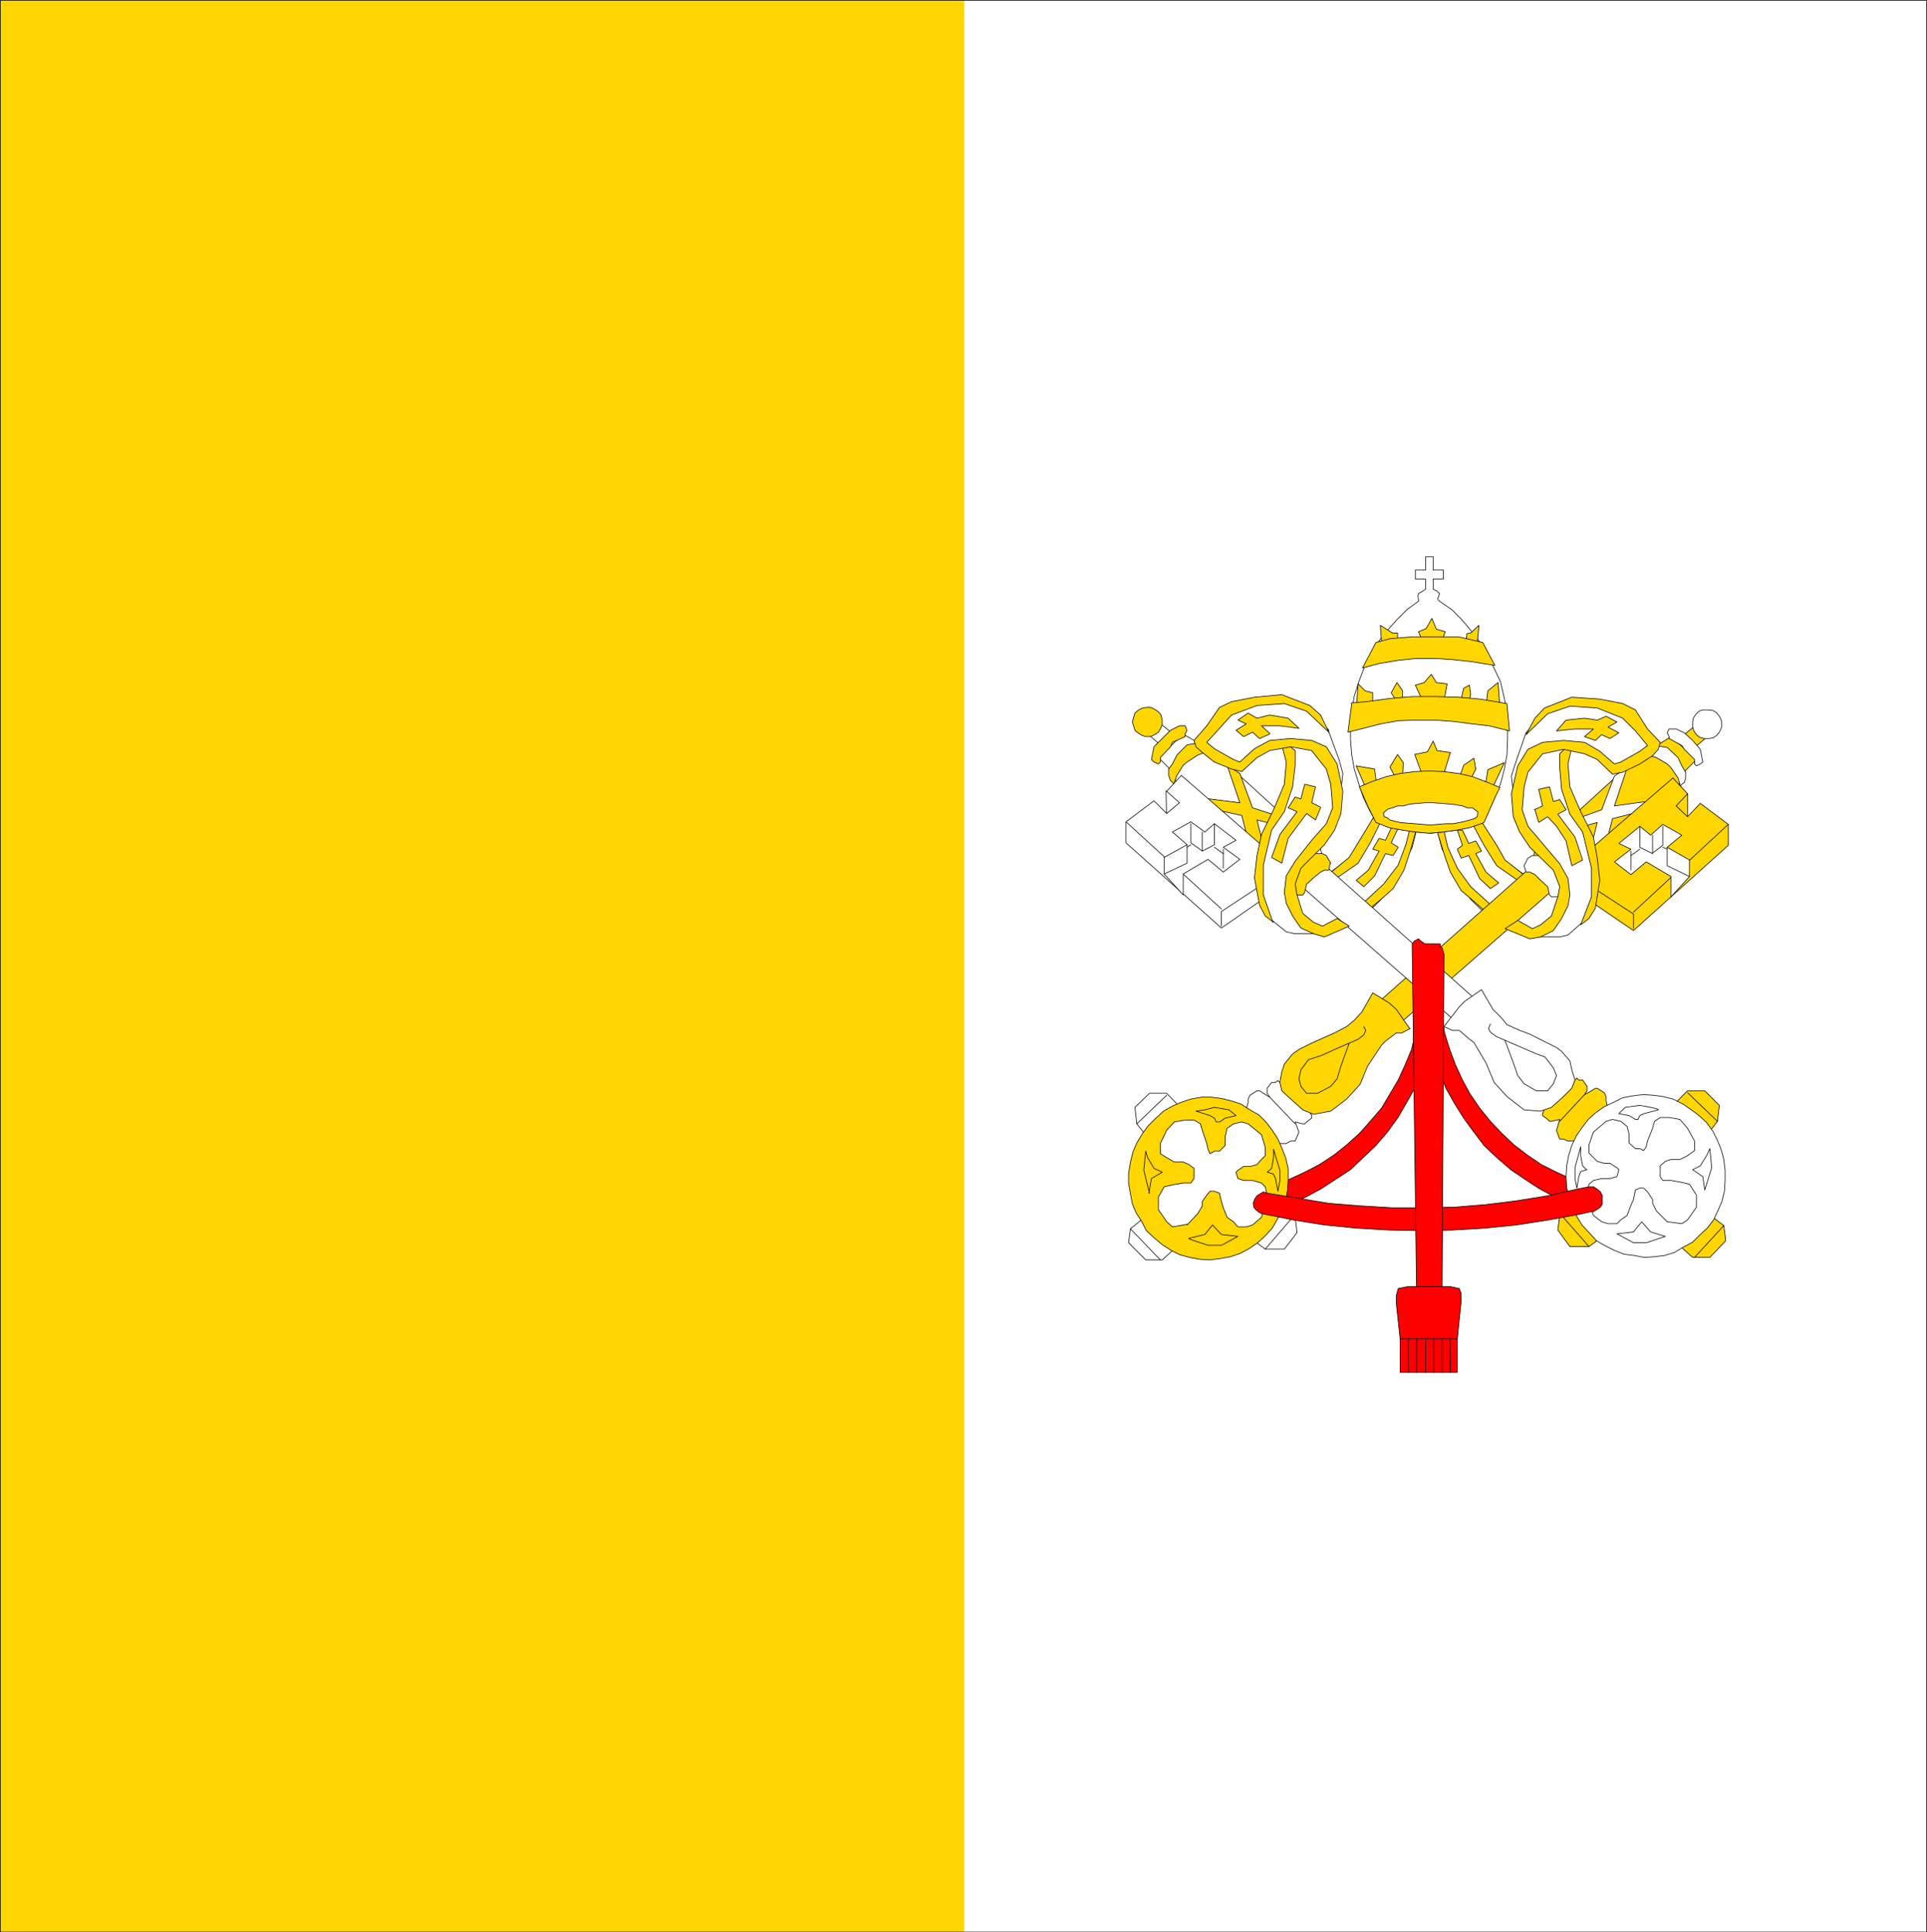 <?xml version="1.0" encoding="UTF-8" standalone="no"?>
<svg
   version="1.0"
   width="129.553mm"
   height="129.937mm"
   id="svg191"
   sodipodi:docname="Vatican City 1.wmf"
   xmlns:inkscape="http://www.inkscape.org/namespaces/inkscape"
   xmlns:sodipodi="http://sodipodi.sourceforge.net/DTD/sodipodi-0.dtd"
   xmlns="http://www.w3.org/2000/svg"
   xmlns:svg="http://www.w3.org/2000/svg">
  <rect width="100%" height="100%" fill="#333333" stroke="none"/>
  <sodipodi:namedview
     id="namedview191"
     pagecolor="#ffffff"
     bordercolor="#000000"
     borderopacity="0.25"
     inkscape:showpageshadow="2"
     inkscape:pageopacity="0.0"
     inkscape:pagecheckerboard="0"
     inkscape:deskcolor="#d1d1d1"
     inkscape:document-units="mm" />
  <defs
     id="defs1">
    <pattern
       id="WMFhbasepattern"
       patternUnits="userSpaceOnUse"
       width="6"
       height="6"
       x="0"
       y="0" />
  </defs>
  <path
     style="fill:#ffffff;fill-opacity:1;fill-rule:evenodd;stroke:none"
     d="M 0.081,491.021 V 0.081 H 489.567 V 491.021 H 0.081 Z"
     id="path1" />
  <path
     style="fill:none;stroke:#ffffff;stroke-width:0.162px;stroke-linecap:round;stroke-linejoin:round;stroke-miterlimit:4;stroke-dasharray:none;stroke-opacity:1"
     d="M 0.081,491.021 V 0.081 H 489.567 V 491.021 H 0.081"
     id="path2" />
  <path
     style="fill:#ffd600;fill-opacity:1;fill-rule:evenodd;stroke:none"
     d="M 0.081,491.021 V 0.081 H 244.905 V 491.021 H 0.081 Z"
     id="path3" />
  <path
     style="fill:none;stroke:#ffd600;stroke-width:0.162px;stroke-linecap:round;stroke-linejoin:round;stroke-miterlimit:4;stroke-dasharray:none;stroke-opacity:1"
     d="M 0.081,491.021 V 0.081 H 244.905 V 491.021 H 0.081"
     id="path4" />
  <path
     style="fill:#ff0000;fill-opacity:1;fill-rule:evenodd;stroke:none"
     d="m 355.762,348.813 v -12.766 h 14.544 v 12.766 z"
     id="path5" />
  <path
     style="fill:none;stroke:#000000;stroke-width:0.162px;stroke-linecap:round;stroke-linejoin:round;stroke-miterlimit:4;stroke-dasharray:none;stroke-opacity:1"
     d="m 355.762,348.813 v -12.766 h 14.544 v 12.766 H 355.762"
     id="path6" />
  <path
     style="fill:none;stroke:#000000;stroke-width:0.162px;stroke-linecap:round;stroke-linejoin:round;stroke-miterlimit:4;stroke-dasharray:none;stroke-opacity:1"
     d="m 368.367,336.047 0.162,12.766"
     id="path7" />
  <path
     style="fill:none;stroke:#000000;stroke-width:0.162px;stroke-linecap:round;stroke-linejoin:round;stroke-miterlimit:4;stroke-dasharray:none;stroke-opacity:1"
     d="m 366.428,336.047 v 12.766"
     id="path8" />
  <path
     style="fill:none;stroke:#000000;stroke-width:0.162px;stroke-linecap:round;stroke-linejoin:round;stroke-miterlimit:4;stroke-dasharray:none;stroke-opacity:1"
     d="m 364.327,336.047 v 12.766"
     id="path9" />
  <path
     style="fill:none;stroke:#000000;stroke-width:0.162px;stroke-linecap:round;stroke-linejoin:round;stroke-miterlimit:4;stroke-dasharray:none;stroke-opacity:1"
     d="m 362.226,336.047 v 12.766"
     id="path10" />
  <path
     style="fill:none;stroke:#000000;stroke-width:0.162px;stroke-linecap:round;stroke-linejoin:round;stroke-miterlimit:4;stroke-dasharray:none;stroke-opacity:1"
     d="m 359.964,336.047 v 12.766"
     id="path11" />
  <path
     style="fill:none;stroke:#000000;stroke-width:0.162px;stroke-linecap:round;stroke-linejoin:round;stroke-miterlimit:4;stroke-dasharray:none;stroke-opacity:1"
     d="m 357.863,336.047 v 12.766"
     id="path12" />
  <path
     style="fill:#ff0000;fill-opacity:1;fill-rule:evenodd;stroke:none"
     d="m 323.442,307.444 4.525,-1.454 3.878,-1.778 3.878,-2.101 3.717,-2.424 3.717,-2.424 3.232,-3.07 3.232,-3.07 2.909,-3.394 2.586,-3.555 2.262,-3.878 2.101,-3.717 1.778,-4.202 1.293,-4.202 1.131,-4.202 v -0.323 h -0.646 l 0.162,0.323 0.97,4.202 1.616,4.202 1.616,4.202 2.101,3.717 2.424,3.878 2.586,3.555 2.586,3.394 3.232,3.07 3.555,3.07 3.555,2.424 3.717,2.424 3.878,2.101 4.04,1.778 4.202,1.454 v -6.302 l -3.878,-1.454 -3.878,-1.778 -3.878,-1.939 -3.555,-2.424 -3.394,-2.586 -3.07,-2.909 -2.909,-3.07 -2.747,-3.394 -2.424,-3.555 -1.939,-3.555 -1.778,-3.878 -1.454,-3.878 -1.293,-4.202 -0.646,-4.202 -0.485,-4.04 v -0.97 h -5.01 v 0.97 l -0.485,4.04 -0.808,4.202 -0.97,4.202 -1.616,3.878 -1.778,3.878 -2.101,3.555 -2.101,3.555 -2.909,3.394 -2.747,3.07 -3.232,2.909 -3.232,2.586 -3.717,2.424 -3.717,1.939 -3.878,1.778 -4.04,1.454 v 6.302 0 z"
     id="path13" />
  <path
     style="fill:none;stroke:#000000;stroke-width:0.162px;stroke-linecap:round;stroke-linejoin:round;stroke-miterlimit:4;stroke-dasharray:none;stroke-opacity:1"
     d="m 323.442,307.444 4.525,-1.454 3.878,-1.778 3.878,-2.101 3.717,-2.424 3.717,-2.424 3.232,-3.07 3.232,-3.07 2.909,-3.394 2.586,-3.555 2.262,-3.878 2.101,-3.717 1.778,-4.202 1.293,-4.202 1.131,-4.202 v -0.323 h -0.646 l 0.162,0.323 0.97,4.202 1.616,4.202 1.616,4.202 2.101,3.717 2.424,3.878 2.586,3.555 2.586,3.394 3.232,3.07 3.555,3.07 3.555,2.424 3.717,2.424 3.878,2.101 4.04,1.778 4.202,1.454 v -6.302 l -3.878,-1.454 -3.878,-1.778 -3.878,-1.939 -3.555,-2.424 -3.394,-2.586 -3.07,-2.909 -2.909,-3.07 -2.747,-3.394 -2.424,-3.555 -1.939,-3.555 -1.778,-3.878 -1.454,-3.878 -1.293,-4.202 -0.646,-4.202 -0.485,-4.04 v -0.97 h -5.01 v 0.97 l -0.485,4.04 -0.808,4.202 -0.97,4.202 -1.616,3.878 -1.778,3.878 -2.101,3.555 -2.101,3.555 -2.909,3.394 -2.747,3.07 -3.232,2.909 -3.232,2.586 -3.717,2.424 -3.717,1.939 -3.878,1.778 -4.04,1.454 v 6.302"
     id="path14" />
  <path
     style="fill:#ffffff;fill-opacity:1;fill-rule:evenodd;stroke:none"
     d="m 384.042,235.532 0.485,-3.232 9.696,-8.565 2.101,-0.97 0.97,2.586 -0.97,8.08 -2.586,2.101 -2.262,0.97 -4.202,0.646 -3.717,-1.616 z"
     id="path15" />
  <path
     style="fill:none;stroke:#000000;stroke-width:0.162px;stroke-linecap:round;stroke-linejoin:round;stroke-miterlimit:4;stroke-dasharray:none;stroke-opacity:1"
     d="m 384.042,235.532 0.485,-3.232 9.696,-8.565 2.101,-0.97 0.97,2.586 -0.97,8.08 -2.586,2.101 -2.262,0.97 -4.202,0.646 -3.717,-1.616 h 0.485"
     id="path16" />
  <path
     style="fill:#ffffff;fill-opacity:1;fill-rule:evenodd;stroke:none"
     d="m 375.962,207.898 3.394,6.949 2.586,3.717 5.333,3.717 2.747,1.454 -10.342,10.666 -5.979,-5.818 -3.394,-5.818 -3.878,-6.949 -1.616,-6.302 11.15,-1.454 v 0 z"
     id="path17" />
  <path
     style="fill:none;stroke:#000000;stroke-width:0.162px;stroke-linecap:round;stroke-linejoin:round;stroke-miterlimit:4;stroke-dasharray:none;stroke-opacity:1"
     d="m 375.962,207.898 3.394,6.949 2.586,3.717 5.333,3.717 2.747,1.454 -10.342,10.666 -5.979,-5.818 -3.394,-5.818 -3.878,-6.949 -1.616,-6.302 11.15,-1.454"
     id="path18" />
  <path
     style="fill:#ffd600;fill-opacity:1;fill-rule:evenodd;stroke:none"
     d="m 373.7,208.545 3.394,6.302 3.232,5.171 5.333,3.717 2.101,-0.97 -5.333,-4.202 -2.101,-3.717 -4.363,-6.787 z"
     id="path19" />
  <path
     style="fill:none;stroke:#000000;stroke-width:0.162px;stroke-linecap:round;stroke-linejoin:round;stroke-miterlimit:4;stroke-dasharray:none;stroke-opacity:1"
     d="m 373.7,208.545 3.394,6.302 3.232,5.171 5.333,3.717 2.101,-0.97 -5.333,-4.202 -2.101,-3.717 -4.363,-6.787 -2.262,0.485"
     id="path20" />
  <path
     style="fill:#ffd600;fill-opacity:1;fill-rule:evenodd;stroke:none"
     d="m 364.65,209.514 2.262,7.434 1.616,4.686 2.747,4.686 3.232,2.747 4.202,3.717 1.616,-1.454 -6.626,-5.979 -3.394,-4.686 -2.424,-5.333 -1.454,-6.302 -1.616,0.485 v 0 z"
     id="path21" />
  <path
     style="fill:none;stroke:#000000;stroke-width:0.162px;stroke-linecap:round;stroke-linejoin:round;stroke-miterlimit:4;stroke-dasharray:none;stroke-opacity:1"
     d="m 364.65,209.514 2.262,7.434 1.616,4.686 2.747,4.686 3.232,2.747 4.202,3.717 1.616,-1.454 -6.626,-5.979 -3.394,-4.686 -2.424,-5.333 -1.454,-6.302 -1.616,0.485"
     id="path22" />
  <path
     style="fill:#ffd600;fill-opacity:1;fill-rule:evenodd;stroke:none"
     d="m 370.306,210.969 1.293,3.878 -1.293,0.97 0.97,2.262 1.939,-0.646 2.747,5.818 2.747,2.586 2.101,-1.454 -3.232,-2.747 -2.586,-4.686 1.454,-0.646 -1.454,-2.586 -1.778,0.646 -1.616,-3.394 h -1.293 z"
     id="path23" />
  <path
     style="fill:none;stroke:#000000;stroke-width:0.162px;stroke-linecap:round;stroke-linejoin:round;stroke-miterlimit:4;stroke-dasharray:none;stroke-opacity:1"
     d="m 370.306,210.969 1.293,3.878 -1.293,0.97 0.97,2.262 1.939,-0.646 2.747,5.818 2.747,2.586 2.101,-1.454 -3.232,-2.747 -2.586,-4.686 1.454,-0.646 -1.454,-2.586 -1.778,0.646 -1.616,-3.394 h -1.293"
     id="path24" />
  <path
     style="fill:#ffffff;fill-opacity:1;fill-rule:evenodd;stroke:none"
     d="m 316.493,282.396 0.646,-2.101 v -0.97 l 0.485,-0.97 1.778,-1.131 h 0.646 l 0.97,0.646 1.616,0.97 -0.646,-0.97 v -1.293 l 1.131,-1.454 h 0.97 l 0.646,-0.485 0.485,0.485 h 1.616 l 5.656,6.949 0.808,1.454 v 0.646 l -1.293,0.97 -0.485,0.485 h -0.485 l -1.939,-0.485 0.97,2.586 -0.485,1.131 -0.485,1.131 h -1.131 l -1.131,0.646 h -1.616 l -1.616,-0.646 -6.949,-7.595 v 0 z"
     id="path25" />
  <path
     style="fill:none;stroke:#000000;stroke-width:0.162px;stroke-linecap:round;stroke-linejoin:round;stroke-miterlimit:4;stroke-dasharray:none;stroke-opacity:1"
     d="m 316.493,282.396 0.646,-2.101 v -0.97 l 0.485,-0.97 1.778,-1.131 h 0.646 l 0.97,0.646 1.616,0.97 -0.646,-0.97 v -1.293 l 1.131,-1.454 h 0.97 l 0.646,-0.485 0.485,0.485 h 1.616 l 5.656,6.949 0.808,1.454 v 0.646 l -1.293,0.97 -0.485,0.485 h -0.485 l -1.939,-0.485 0.97,2.586 -0.485,1.131 -0.485,1.131 h -1.131 l -1.131,0.646 h -1.616 l -1.616,-0.646 -6.949,-7.595"
     id="path26" />
  <path
     style="fill:none;stroke:#000000;stroke-width:0.162px;stroke-linecap:round;stroke-linejoin:round;stroke-miterlimit:4;stroke-dasharray:none;stroke-opacity:1"
     d="m 322.634,278.84 6.464,6.787"
     id="path27" />
  <path
     style="fill:#ffffff;fill-opacity:1;fill-rule:evenodd;stroke:none"
     d="m 286.759,315.847 0.485,-3.555 8.565,-6.949 -1.454,-12.766 -5.494,-6.949 -0.485,-4.202 3.717,-3.555 h 4.363 l 5.171,5.333 27.472,26.179 0.485,3.878 -3.232,4.202 h -4.848 l -11.635,-8.565 -8.726,5.979 -5.818,5.333 h -4.202 z"
     id="path28" />
  <path
     style="fill:none;stroke:#000000;stroke-width:0.162px;stroke-linecap:round;stroke-linejoin:round;stroke-miterlimit:4;stroke-dasharray:none;stroke-opacity:1"
     d="m 286.759,315.847 0.485,-3.555 8.565,-6.949 -1.454,-12.766 -5.494,-6.949 -0.485,-4.202 3.717,-3.555 h 4.363 l 5.171,5.333 27.472,26.179 0.485,3.878 -3.232,4.202 h -4.848 l -11.635,-8.565 -8.726,5.979 -5.818,5.333 h -4.202 l -4.363,-4.363"
     id="path29" />
  <path
     style="fill:none;stroke:#000000;stroke-width:0.162px;stroke-linecap:round;stroke-linejoin:round;stroke-miterlimit:4;stroke-dasharray:none;stroke-opacity:1"
     d="m 287.244,312.292 7.595,7.918"
     id="path30" />
  <path
     style="fill:none;stroke:#000000;stroke-width:0.162px;stroke-linecap:round;stroke-linejoin:round;stroke-miterlimit:4;stroke-dasharray:none;stroke-opacity:1"
     d="m 288.86,285.628 7.595,-7.272"
     id="path31" />
  <path
     style="fill:none;stroke:#000000;stroke-width:0.162px;stroke-linecap:round;stroke-linejoin:round;stroke-miterlimit:4;stroke-dasharray:none;stroke-opacity:1"
     d="m 321.503,317.463 6.949,-8.08"
     id="path32" />
  <path
     style="fill:#ffd600;fill-opacity:1;fill-rule:evenodd;stroke:none"
     d="m 327.32,299.525 v -2.586 l -0.646,-2.747 -0.97,-2.424 -0.97,-2.262 -1.454,-2.262 -1.616,-2.101 -1.778,-1.778 -2.262,-1.293 -2.262,-1.454 -2.424,-0.808 -2.586,-0.646 -2.586,-0.323 h -2.424 l -2.747,0.485 -2.424,0.808 -2.262,0.97 -2.262,1.293 -1.939,1.778 -1.939,1.939 -1.454,1.939 -1.454,2.424 -0.97,2.262 -0.646,2.586 -0.485,2.909 v 2.424 l 0.485,2.747 0.485,2.586 0.97,2.262 1.454,2.262 1.131,2.262 1.939,1.778 2.101,1.778 2.262,1.454 2.262,1.131 2.424,0.646 2.586,0.485 2.586,0.162 2.424,-0.323 2.747,-0.485 2.424,-0.808 2.424,-1.293 2.101,-1.454 1.939,-1.778 1.778,-1.939 1.293,-2.262 1.131,-2.424 0.97,-2.262 0.485,-2.747 0.162,-2.747 z"
     id="path33" />
  <path
     style="fill:none;stroke:#000000;stroke-width:0.162px;stroke-linecap:round;stroke-linejoin:round;stroke-miterlimit:4;stroke-dasharray:none;stroke-opacity:1"
     d="m 327.32,299.525 v -2.586 l -0.646,-2.747 -0.97,-2.424 -0.97,-2.262 -1.454,-2.262 -1.616,-2.101 -1.778,-1.778 -2.262,-1.293 -2.262,-1.454 -2.424,-0.808 -2.586,-0.646 -2.586,-0.323 h -2.424 l -2.747,0.485 -2.424,0.808 -2.262,0.97 -2.262,1.293 -1.939,1.778 -1.939,1.939 -1.454,1.939 -1.454,2.424 -0.97,2.262 -0.646,2.586 -0.485,2.909 v 2.424 l 0.485,2.747 0.485,2.586 0.97,2.262 1.454,2.262 1.131,2.262 1.939,1.778 2.101,1.778 2.262,1.454 2.262,1.131 2.424,0.646 2.586,0.485 2.586,0.162 2.424,-0.323 2.747,-0.485 2.424,-0.808 2.424,-1.293 2.101,-1.454 1.939,-1.778 1.778,-1.939 1.293,-2.262 1.131,-2.424 0.97,-2.262 0.485,-2.747 0.162,-2.747 v -0.162"
     id="path34" />
  <path
     style="fill:#ffffff;fill-opacity:1;fill-rule:evenodd;stroke:none"
     d="m 301.626,311.16 -3.717,0.646 -1.454,-1.293 -2.101,-3.07 v -3.232 l 1.454,-2.586 2.101,-0.485 2.747,-0.485 h 1.939 l 0.808,-1.131 v -2.586 l -1.293,-0.97 -1.454,-0.646 h -2.262 l -1.939,-1.131 -1.616,-0.97 v -2.586 l 1.616,-3.394 1.939,-2.101 2.747,-0.485 h 2.262 l 1.616,0.97 0.485,1.616 1.131,3.394 0.323,1.454 0.485,1.131 1.131,-0.646 h 1.293 l 1.454,-1.454 v -2.262 l 0.485,-2.101 1.616,-1.131 2.101,-0.485 1.616,0.485 3.394,2.747 0.97,3.232 v 2.101 l -0.97,0.97 -1.131,1.293 -1.778,0.485 h -1.616 l -1.454,0.97 -0.485,0.485 0.485,1.616 1.454,0.485 h 2.262 l 2.262,0.646 0.97,0.97 0.485,2.101 -0.485,2.262 -0.97,3.394 -2.262,1.939 -1.616,0.485 h -2.101 l -1.131,-1.293 -1.616,-1.131 -0.97,-2.424 -0.485,-1.616 -0.485,-2.101 -1.293,-0.485 h -1.131 l -0.808,0.97 -1.131,1.616 v 1.131 l -1.131,1.939 -2.747,2.909 v 0 z"
     id="path35" />
  <path
     style="fill:none;stroke:#000000;stroke-width:0.162px;stroke-linecap:round;stroke-linejoin:round;stroke-miterlimit:4;stroke-dasharray:none;stroke-opacity:1"
     d="m 301.626,311.16 -3.717,0.646 -1.454,-1.293 -2.101,-3.07 v -3.232 l 1.454,-2.586 2.101,-0.485 2.747,-0.485 h 1.939 l 0.808,-1.131 v -2.586 l -1.293,-0.97 -1.454,-0.646 h -2.262 l -1.939,-1.131 -1.616,-0.97 v -2.586 l 1.616,-3.394 1.939,-2.101 2.747,-0.485 h 2.262 l 1.616,0.97 0.485,1.616 1.131,3.394 0.323,1.454 0.485,1.131 1.131,-0.646 h 1.293 l 1.454,-1.454 v -2.262 l 0.485,-2.101 1.616,-1.131 2.101,-0.485 1.616,0.485 3.394,2.747 0.97,3.232 v 2.101 l -0.97,0.97 -1.131,1.293 -1.778,0.485 h -1.616 l -1.454,0.97 -0.485,0.485 0.485,1.616 1.454,0.485 h 2.262 l 2.262,0.646 0.97,0.97 0.485,2.101 -0.485,2.262 -0.97,3.394 -2.262,1.939 -1.616,0.485 h -2.101 l -1.131,-1.293 -1.616,-1.131 -0.97,-2.424 -0.485,-1.616 -0.485,-2.101 -1.293,-0.485 h -1.131 l -0.808,0.97 -1.131,1.616 v 1.131 l -1.131,1.939 -2.747,2.909"
     id="path36" />
  <path
     style="fill:#ffd600;fill-opacity:1;fill-rule:evenodd;stroke:none"
     d="m 302.111,314.716 4.04,-0.97 1.939,-2.424 2.262,2.424 4.202,0.485 -4.202,2.262 h -3.394 l -4.848,-1.616 v 0 z"
     id="path37" />
  <path
     style="fill:none;stroke:#000000;stroke-width:0.162px;stroke-linecap:round;stroke-linejoin:round;stroke-miterlimit:4;stroke-dasharray:none;stroke-opacity:1"
     d="m 302.111,314.716 4.04,-0.97 1.939,-2.424 2.262,2.424 4.202,0.485 -4.202,2.262 h -3.394 l -4.848,-1.616"
     id="path38" />
  <path
     style="fill:#ffd600;fill-opacity:1;fill-rule:evenodd;stroke:none"
     d="m 291.93,303.242 0.646,-3.717 2.747,-1.616 -2.101,-0.97 -1.616,-2.747 -0.485,-1.616 -0.485,4.848 1.454,5.818 v 0 z"
     id="path39" />
  <path
     style="fill:none;stroke:#000000;stroke-width:0.162px;stroke-linecap:round;stroke-linejoin:round;stroke-miterlimit:4;stroke-dasharray:none;stroke-opacity:1"
     d="m 291.93,303.242 0.646,-3.717 2.747,-1.616 -2.101,-0.97 -1.616,-2.747 -0.485,-1.616 -0.485,4.848 1.454,5.818"
     id="path40" />
  <path
     style="fill:#ffd600;fill-opacity:1;fill-rule:evenodd;stroke:none"
     d="m 303.888,282.396 2.262,-0.323 2.424,-0.646 3.717,0.646 1.778,1.454 -2.747,0.646 -1.454,0.97 h -0.808 l -0.485,-0.97 -1.131,-0.646 z"
     id="path41" />
  <path
     style="fill:none;stroke:#000000;stroke-width:0.162px;stroke-linecap:round;stroke-linejoin:round;stroke-miterlimit:4;stroke-dasharray:none;stroke-opacity:1"
     d="m 303.888,282.396 2.262,-0.323 2.424,-0.646 3.717,0.646 1.778,1.454 -2.747,0.646 -1.454,0.97 h -0.808 l -0.485,-0.97 -1.131,-0.646 -3.555,-1.131"
     id="path42" />
  <path
     style="fill:#ffd600;fill-opacity:1;fill-rule:evenodd;stroke:none"
     d="m 321.988,297.909 1.131,-0.97 0.485,-2.747 v -2.101 l 1.616,5.333 v 2.586 l -0.485,2.747 -0.646,-3.232 -0.485,-1.131 z"
     id="path43" />
  <path
     style="fill:none;stroke:#000000;stroke-width:0.162px;stroke-linecap:round;stroke-linejoin:round;stroke-miterlimit:4;stroke-dasharray:none;stroke-opacity:1"
     d="m 321.988,297.909 1.131,-0.97 0.485,-2.747 v -2.101 l 1.616,5.333 v 2.586 l -0.485,2.747 -0.646,-3.232 -0.485,-1.131 -1.616,-0.485"
     id="path44" />
  <path
     style="fill:#ffd600;fill-opacity:1;fill-rule:evenodd;stroke:none"
     d="m 389.375,220.018 -40.077,35.552 5.494,5.333 40.723,-35.552 -6.141,-5.333 z"
     id="path45" />
  <path
     style="fill:none;stroke:#000000;stroke-width:0.162px;stroke-linecap:round;stroke-linejoin:round;stroke-miterlimit:4;stroke-dasharray:none;stroke-opacity:1"
     d="m 389.375,220.018 -40.077,35.552 5.494,5.333 40.723,-35.552 -6.141,-5.333"
     id="path46" />
  <path
     style="fill:#ffd600;fill-opacity:1;fill-rule:evenodd;stroke:none"
     d="m 358.186,261.388 -3.394,-4.848 -1.778,-1.616 -4.202,-2.586 -2.747,4.848 -1.939,2.101 -1.939,1.616 -3.07,1.616 -2.586,1.131 -3.232,1.454 -3.232,1.616 -1.616,1.131 -2.101,2.586 -0.646,1.939 -0.485,2.747 0.485,2.101 2.262,2.101 3.07,2.747 2.747,1.131 4.363,-0.808 4.04,-3.07 3.394,-3.717 1.939,-4.686 3.555,-5.333 0.97,-0.97 2.747,-2.101 h 1.454 l 2.101,-1.131 v 0 z"
     id="path47" />
  <path
     style="fill:none;stroke:#000000;stroke-width:0.162px;stroke-linecap:round;stroke-linejoin:round;stroke-miterlimit:4;stroke-dasharray:none;stroke-opacity:1"
     d="m 358.186,261.388 -3.394,-4.848 -1.778,-1.616 -4.202,-2.586 -2.747,4.848 -1.939,2.101 -1.939,1.616 -3.07,1.616 -2.586,1.131 -3.232,1.454 -3.232,1.616 -1.616,1.131 -2.101,2.586 -0.646,1.939 -0.485,2.747 0.485,2.101 2.262,2.101 3.07,2.747 2.747,1.131 4.363,-0.808 4.04,-3.07 3.394,-3.717 1.939,-4.686 3.555,-5.333 0.97,-0.97 2.747,-2.101 h 1.454 l 2.101,-1.131"
     id="path48" />
  <path
     style="fill:none;stroke:#000000;stroke-width:0.162px;stroke-linecap:round;stroke-linejoin:round;stroke-miterlimit:4;stroke-dasharray:none;stroke-opacity:1"
     d="m 346.551,260.903 0.485,0.97 -0.485,1.131 -1.454,1.131 -4.848,2.101 -4.686,2.101 -3.07,0.97 -1.939,2.586 -0.485,2.262 0.485,1.939 1.454,1.778 h 2.747 l 3.394,-1.778 1.616,-1.939 0.97,-3.232 2.101,-5.818"
     id="path49" />
  <path
     style="fill:#ffd600;fill-opacity:1;fill-rule:evenodd;stroke:none"
     d="m 396.324,210.484 -6.302,5.818 -1.293,4.363 3.717,2.586 3.07,2.101 2.909,-0.485 9.696,-10.019 16.483,-13.736 1.293,-0.485 2.424,-4.363 -7.918,-5.818 h -2.101 l -21.978,20.038 z"
     id="path50" />
  <path
     style="fill:none;stroke:#000000;stroke-width:0.162px;stroke-linecap:round;stroke-linejoin:round;stroke-miterlimit:4;stroke-dasharray:none;stroke-opacity:1"
     d="m 396.324,210.484 -6.302,5.818 -1.293,4.363 3.717,2.586 3.07,2.101 2.909,-0.485 9.696,-10.019 16.483,-13.736 1.293,-0.485 2.424,-4.363 -7.918,-5.818 h -2.101 l -21.978,20.038"
     id="path51" />
  <path
     style="fill:#ffffff;fill-opacity:1;fill-rule:evenodd;stroke:none"
     d="m 387.274,220.018 0.485,1.616 h 0.97 l 1.293,0.646 1.454,1.454 1.778,1.616 0.485,2.101 0.485,0.485 h 1.616 l 0.97,-1.131 0.485,-1.939 v -2.101 l -0.97,-1.616 -2.101,-2.101 -3.232,-1.616 h -1.616 l -1.131,0.646 z"
     id="path52" />
  <path
     style="fill:none;stroke:#000000;stroke-width:0.162px;stroke-linecap:round;stroke-linejoin:round;stroke-miterlimit:4;stroke-dasharray:none;stroke-opacity:1"
     d="m 387.274,220.018 0.485,1.616 h 0.97 l 1.293,0.646 1.454,1.454 1.778,1.616 0.485,2.101 0.485,0.485 h 1.616 l 0.97,-1.131 0.485,-1.939 v -2.101 l -0.97,-1.616 -2.101,-2.101 -3.232,-1.616 h -1.616 l -1.131,0.646 -0.97,1.939"
     id="path53" />
  <path
     style="fill:#ffd600;fill-opacity:1;fill-rule:evenodd;stroke:none"
     d="m 420.24,189.961 4.363,-2.747 6.464,5.818 -3.717,3.717 -6.949,-6.787 v 0 z"
     id="path54" />
  <path
     style="fill:none;stroke:#000000;stroke-width:0.162px;stroke-linecap:round;stroke-linejoin:round;stroke-miterlimit:4;stroke-dasharray:none;stroke-opacity:1"
     d="m 420.24,189.961 4.363,-2.747 6.464,5.818 -3.717,3.717 -6.949,-6.787"
     id="path55" />
  <path
     style="fill:#ffffff;fill-opacity:1;fill-rule:evenodd;stroke:none"
     d="m 417.655,191.577 3.232,0.97 2.747,1.616 0.97,0.97 1.778,2.586 0.485,1.616 v 0.646 l 0.485,-0.646 0.646,-0.485 0.323,-1.131 v -1.454 l -0.97,-1.616 -0.97,-2.101 -2.747,-2.586 -3.232,-0.485 -1.778,-0.808 -1.454,0.808 -0.485,0.485 0.97,1.616 z"
     id="path56" />
  <path
     style="fill:none;stroke:#000000;stroke-width:0.162px;stroke-linecap:round;stroke-linejoin:round;stroke-miterlimit:4;stroke-dasharray:none;stroke-opacity:1"
     d="m 417.655,191.577 3.232,0.97 2.747,1.616 0.97,0.97 1.778,2.586 0.485,1.616 v 0.646 l 0.485,-0.646 0.646,-0.485 0.323,-1.131 v -1.454 l -0.97,-1.616 -0.97,-2.101 -2.747,-2.586 -3.232,-0.485 -1.778,-0.808 -1.454,0.808 -0.485,0.485 0.97,1.616"
     id="path57" />
  <path
     style="fill:#ffd600;fill-opacity:1;fill-rule:evenodd;stroke:none"
     d="m 427.351,187.213 3.717,-3.07 3.394,2.586 -3.878,3.232 -3.232,-2.747 z"
     id="path58" />
  <path
     style="fill:none;stroke:#000000;stroke-width:0.162px;stroke-linecap:round;stroke-linejoin:round;stroke-miterlimit:4;stroke-dasharray:none;stroke-opacity:1"
     d="m 427.351,187.213 3.717,-3.07 3.394,2.586 -3.878,3.232 -3.232,-2.747"
     id="path59" />
  <path
     style="fill:#ffffff;fill-opacity:1;fill-rule:evenodd;stroke:none"
     d="m 424.119,187.698 3.232,1.778 0.646,0.97 2.586,2.586 v 1.131 l 0.485,0.485 0.97,-0.485 0.646,-0.485 -0.646,-3.232 -1.939,-2.262 -2.101,-1.939 -2.101,-0.97 h -1.778 l -0.485,0.97 0.485,0.97 v 0.485 z"
     id="path60" />
  <path
     style="fill:none;stroke:#000000;stroke-width:0.162px;stroke-linecap:round;stroke-linejoin:round;stroke-miterlimit:4;stroke-dasharray:none;stroke-opacity:1"
     d="m 424.119,187.698 3.232,1.778 0.646,0.97 2.586,2.586 v 1.131 l 0.485,0.485 0.97,-0.485 0.646,-0.485 -0.646,-3.232 -1.939,-2.262 -2.101,-1.939 -2.101,-0.97 h -1.778 l -0.485,0.97 0.485,0.97 v 0.485"
     id="path61" />
  <path
     style="fill:#ffffff;fill-opacity:1;fill-rule:evenodd;stroke:none"
     d="m 437.531,184.143 -0.162,-1.131 -0.485,-0.97 -0.808,-0.97 -0.808,-0.485 -1.293,-0.162 h -1.293 l -0.97,0.323 -0.808,0.808 -0.646,0.97 -0.162,0.97 v 1.293 l 0.323,0.97 0.646,0.97 0.808,0.646 1.131,0.323 h 1.131 l 1.131,-0.162 0.97,-0.646 0.646,-0.808 0.485,-0.97 0.162,-0.97 z"
     id="path62" />
  <path
     style="fill:none;stroke:#000000;stroke-width:0.162px;stroke-linecap:round;stroke-linejoin:round;stroke-miterlimit:4;stroke-dasharray:none;stroke-opacity:1"
     d="m 437.531,184.143 -0.162,-1.131 -0.485,-0.97 -0.808,-0.97 -0.808,-0.485 -1.293,-0.162 h -1.293 l -0.97,0.323 -0.808,0.808 -0.646,0.97 -0.162,0.97 v 1.293 l 0.323,0.97 0.646,0.97 0.808,0.646 1.131,0.323 h 1.131 l 1.131,-0.162 0.97,-0.646 0.646,-0.808 0.485,-0.97 0.162,-0.97"
     id="path63" />
  <path
     style="fill:#ffffff;fill-opacity:1;fill-rule:evenodd;stroke:none"
     d="m 410.221,197.233 -3.232,8.565 -7.595,2.747 -5.171,3.717 11.635,-3.232 -2.586,10.504 4.848,-5.171 1.616,-6.302 8.888,-2.262 3.232,-2.586 -11.635,1.616 3.232,-9.696 -3.232,2.101 z"
     id="path64" />
  <path
     style="fill:none;stroke:#000000;stroke-width:0.162px;stroke-linecap:round;stroke-linejoin:round;stroke-miterlimit:4;stroke-dasharray:none;stroke-opacity:1"
     d="m 410.221,197.233 -3.232,8.565 -7.595,2.747 -5.171,3.717 11.635,-3.232 -2.586,10.504 4.848,-5.171 1.616,-6.302 8.888,-2.262 3.232,-2.586 -11.635,1.616 3.232,-9.696 -3.232,2.101"
     id="path65" />
  <path
     style="fill:#ffd600;fill-opacity:1;fill-rule:evenodd;stroke:none"
     d="m 428.805,201.757 v 8.726 l -4.686,-4.686 0.97,-3.07 3.717,-0.97 z"
     id="path66" />
  <path
     style="fill:none;stroke:#000000;stroke-width:0.162px;stroke-linecap:round;stroke-linejoin:round;stroke-miterlimit:4;stroke-dasharray:none;stroke-opacity:1"
     d="m 428.805,201.757 v 8.726 l -4.686,-4.686 0.97,-3.07 3.717,-0.97"
     id="path67" />
  <path
     style="fill:#ffd600;fill-opacity:1;fill-rule:evenodd;stroke:none"
     d="m 397.94,224.866 17.13,11.635 24.078,-21.654 v -5.333 l -7.11,-5.333 -3.232,3.394 -2.909,-2.747 2.909,-3.07 -3.717,-4.04 -27.149,23.432 z"
     id="path68" />
  <path
     style="fill:none;stroke:#000000;stroke-width:0.162px;stroke-linecap:round;stroke-linejoin:round;stroke-miterlimit:4;stroke-dasharray:none;stroke-opacity:1"
     d="m 397.94,224.866 17.13,11.635 24.078,-21.654 v -5.333 l -7.11,-5.333 -3.232,3.394 -2.909,-2.747 2.909,-3.07 -3.717,-4.04 -27.149,23.432 v 3.717"
     id="path69" />
  <path
     style="fill:none;stroke:#000000;stroke-width:0.162px;stroke-linecap:round;stroke-linejoin:round;stroke-miterlimit:4;stroke-dasharray:none;stroke-opacity:1"
     d="m 397.94,221.149 17.13,11.15 v 3.717"
     id="path70" />
  <path
     style="fill:none;stroke:#000000;stroke-width:0.162px;stroke-linecap:round;stroke-linejoin:round;stroke-miterlimit:4;stroke-dasharray:none;stroke-opacity:1"
     d="M 415.069,231.815 439.147,209.514"
     id="path71" />
  <path
     style="fill:#ffffff;fill-opacity:1;fill-rule:evenodd;stroke:none"
     d="m 424.604,227.937 v -5.171 l -6.302,-3.717 -3.878,3.232 -4.202,-3.232 4.202,-3.232 -3.07,-1.454 5.333,-4.363 2.747,2.262 3.07,-2.747 4.848,2.747 -3.717,3.07 5.656,3.232 v 4.202 l -4.686,5.171 z"
     id="path72" />
  <path
     style="fill:none;stroke:#000000;stroke-width:0.162px;stroke-linecap:round;stroke-linejoin:round;stroke-miterlimit:4;stroke-dasharray:none;stroke-opacity:1"
     d="m 424.604,227.937 v -5.171 l -6.302,-3.717 -3.878,3.232 -4.202,-3.232 4.202,-3.232 -3.07,-1.454 5.333,-4.363 2.747,2.262 3.07,-2.747 4.848,2.747 -3.717,3.07 5.656,3.232 v 4.202 l -4.686,5.171"
     id="path73" />
  <path
     style="fill:none;stroke:#000000;stroke-width:0.162px;stroke-linecap:round;stroke-linejoin:round;stroke-miterlimit:4;stroke-dasharray:none;stroke-opacity:1"
     d="m 429.29,222.765 -5.656,-2.747 v -4.686"
     id="path74" />
  <path
     style="fill:none;stroke:#000000;stroke-width:0.162px;stroke-linecap:round;stroke-linejoin:round;stroke-miterlimit:4;stroke-dasharray:none;stroke-opacity:1"
     d="m 419.917,212.261 v 4.686 l -3.232,-1.616 v -5.333"
     id="path75" />
  <path
     style="fill:none;stroke:#000000;stroke-width:0.162px;stroke-linecap:round;stroke-linejoin:round;stroke-miterlimit:4;stroke-dasharray:none;stroke-opacity:1"
     d="m 414.423,216.301 v 4.848"
     id="path76" />
  <path
     style="fill:none;stroke:#000000;stroke-width:0.162px;stroke-linecap:round;stroke-linejoin:round;stroke-miterlimit:4;stroke-dasharray:none;stroke-opacity:1"
     d="m 416.685,215.817 -2.262,1.616"
     id="path77" />
  <path
     style="fill:none;stroke:#000000;stroke-width:0.162px;stroke-linecap:round;stroke-linejoin:round;stroke-miterlimit:4;stroke-dasharray:none;stroke-opacity:1"
     d="m 419.917,216.786 2.586,-1.939 v -4.848"
     id="path78" />
  <path
     style="fill:none;stroke:#000000;stroke-width:0.162px;stroke-linecap:round;stroke-linejoin:round;stroke-miterlimit:4;stroke-dasharray:none;stroke-opacity:1"
     d="m 422.503,215.332 1.131,0.485"
     id="path79" />
  <path
     style="fill:#ffffff;fill-opacity:1;fill-rule:evenodd;stroke:none"
     d="m 387.759,186.244 -2.586,7.434 -1.131,3.555 0.485,4.525 3.232,-8.08 5.979,-3.717 6.949,-0.485 4.202,2.101 4.202,3.07 1.131,0.485 6.464,-3.07 3.232,-2.586 -3.232,-5.979 -5.818,-2.586 -7.11,-2.101 h -4.848 l -3.394,0.646 -3.07,1.454 -0.97,1.131 -3.717,4.202 z"
     id="path80" />
  <path
     style="fill:none;stroke:#000000;stroke-width:0.162px;stroke-linecap:round;stroke-linejoin:round;stroke-miterlimit:4;stroke-dasharray:none;stroke-opacity:1"
     d="m 387.759,186.244 -2.586,7.434 -1.131,3.555 0.485,4.525 3.232,-8.08 5.979,-3.717 6.949,-0.485 4.202,2.101 4.202,3.07 1.131,0.485 6.464,-3.07 3.232,-2.586 -3.232,-5.979 -5.818,-2.586 -7.11,-2.101 h -4.848 l -3.394,0.646 -3.07,1.454 -0.97,1.131 -3.717,4.202"
     id="path81" />
  <path
     style="fill:#ffffff;fill-opacity:1;fill-rule:evenodd;stroke:none"
     d="m 399.394,189.476 -2.101,4.202 v 3.555 l 1.131,7.595 4.202,6.141 2.262,5.979 0.485,5.818 -0.485,5.818 -2.262,5.333 -4.202,3.717 -2.101,0.485 h -6.949 l 6.141,-4.202 1.778,-7.11 -0.97,-6.141 -4.848,-4.848 -5.818,-8.888 0.485,-6.302 3.232,-8.08 3.07,-2.586 h 6.464 l 0.485,-0.485 z"
     id="path82" />
  <path
     style="fill:none;stroke:#000000;stroke-width:0.162px;stroke-linecap:round;stroke-linejoin:round;stroke-miterlimit:4;stroke-dasharray:none;stroke-opacity:1"
     d="m 399.394,189.476 -2.101,4.202 v 3.555 l 1.131,7.595 4.202,6.141 2.262,5.979 0.485,5.818 -0.485,5.818 -2.262,5.333 -4.202,3.717 -2.101,0.485 h -6.949 l 6.141,-4.202 1.778,-7.11 -0.97,-6.141 -4.848,-4.848 -5.818,-8.888 0.485,-6.302 3.232,-8.08 3.07,-2.586 h 6.464 l 0.485,-0.485"
     id="path83" />
  <path
     style="fill:#ffd600;fill-opacity:1;fill-rule:evenodd;stroke:none"
     d="m 401.656,235.047 2.747,-7.11 v -7.272 l -2.262,-9.211 -3.232,-4.525 -2.101,-6.302 -0.485,-5.494 v -3.555 l 1.616,-1.616 h 1.454 l -0.97,4.202 0.485,5.818 2.747,6.302 3.232,6.464 0.97,5.333 0.646,5.656 -1.131,7.11 -1.616,2.586 z"
     id="path84" />
  <path
     style="fill:none;stroke:#000000;stroke-width:0.162px;stroke-linecap:round;stroke-linejoin:round;stroke-miterlimit:4;stroke-dasharray:none;stroke-opacity:1"
     d="m 401.656,235.047 2.747,-7.11 v -7.272 l -2.262,-9.211 -3.232,-4.525 -2.101,-6.302 -0.485,-5.494 v -3.555 l 1.616,-1.616 h 1.454 l -0.97,4.202 0.485,5.818 2.747,6.302 3.232,6.464 0.97,5.333 0.646,5.656 -1.131,7.11 -1.616,2.586 -2.101,1.616"
     id="path85" />
  <path
     style="fill:#ffd600;fill-opacity:1;fill-rule:evenodd;stroke:none"
     d="m 382.426,236.017 6.302,2.586 2.747,-0.485 3.232,-1.616 2.101,-3.07 1.616,-3.232 0.485,-2.747 -0.485,-4.202 -2.101,-3.717 -4.363,-5.171 -3.717,-4.363 -1.454,-4.202 0.485,-5.818 0.97,-3.717 3.717,-4.686 5.333,-1.131 5.333,1.131 3.232,1.454 3.878,3.717 2.586,-0.485 4.363,-2.101 3.232,-2.101 1.454,-1.616 0.485,-1.778 -3.232,-3.394 -3.07,-4.848 -3.232,-1.616 -5.818,-1.131 -7.11,-0.485 -6.949,2.747 -2.424,2.586 -2.262,4.202 5.494,-5.333 5.656,-1.939 6.949,0.485 6.464,2.586 3.232,3.232 3.07,3.717 -1.939,1.454 -4.848,2.747 -1.616,0.485 -3.717,-3.232 -3.878,-2.262 -5.333,-0.485 -5.333,0.485 -3.717,1.778 -2.586,4.202 -1.616,7.11 0.485,5.818 1.616,3.878 2.586,3.878 5.979,5.818 1.616,4.202 -0.485,2.586 -1.616,4.848 -2.747,2.262 -2.101,0.97 -3.717,-2.101 -3.232,2.101 z"
     id="path86" />
  <path
     style="fill:none;stroke:#000000;stroke-width:0.162px;stroke-linecap:round;stroke-linejoin:round;stroke-miterlimit:4;stroke-dasharray:none;stroke-opacity:1"
     d="m 382.426,236.017 6.302,2.586 2.747,-0.485 3.232,-1.616 2.101,-3.07 1.616,-3.232 0.485,-2.747 -0.485,-4.202 -2.101,-3.717 -4.363,-5.171 -3.717,-4.363 -1.454,-4.202 0.485,-5.818 0.97,-3.717 3.717,-4.686 5.333,-1.131 5.333,1.131 3.232,1.454 3.878,3.717 2.586,-0.485 4.363,-2.101 3.232,-2.101 1.454,-1.616 0.485,-1.778 -3.232,-3.394 -3.07,-4.848 -3.232,-1.616 -5.818,-1.131 -7.11,-0.485 -6.949,2.747 -2.424,2.586 -2.262,4.202 5.494,-5.333 5.656,-1.939 6.949,0.485 6.464,2.586 3.232,3.232 3.07,3.717 -1.939,1.454 -4.848,2.747 -1.616,0.485 -3.717,-3.232 -3.878,-2.262 -5.333,-0.485 -5.333,0.485 -3.717,1.778 -2.586,4.202 -1.616,7.11 0.485,5.818 1.616,3.878 2.586,3.878 5.979,5.818 1.616,4.202 -0.485,2.586 -1.616,4.848 -2.747,2.262 -2.101,0.97 -3.717,-2.101 -3.232,2.101"
     id="path87" />
  <path
     style="fill:#ffd600;fill-opacity:1;fill-rule:evenodd;stroke:none"
     d="m 389.86,205.797 2.101,-0.97 -0.97,-4.202 2.747,-0.646 0.97,3.717 1.616,-0.485 1.616,2.586 -2.101,1.131 4.363,5.818 1.939,5.818 -2.747,1.454 -1.454,-6.302 -2.424,-3.717 -2.262,-2.424 -2.262,1.454 -0.97,-3.232 v 0 z"
     id="path88" />
  <path
     style="fill:none;stroke:#000000;stroke-width:0.162px;stroke-linecap:round;stroke-linejoin:round;stroke-miterlimit:4;stroke-dasharray:none;stroke-opacity:1"
     d="m 389.86,205.797 2.101,-0.97 -0.97,-4.202 2.747,-0.646 0.97,3.717 1.616,-0.485 1.616,2.586 -2.101,1.131 4.363,5.818 1.939,5.818 -2.747,1.454 -1.454,-6.302 -2.424,-3.717 -2.262,-2.424 -2.262,1.454 -0.97,-3.232"
     id="path89" />
  <path
     style="fill:#ffd600;fill-opacity:1;fill-rule:evenodd;stroke:none"
     d="m 402.626,187.213 2.262,-1.939 h -4.686 l -4.686,0.485 2.424,-2.747 4.686,-0.485 3.232,0.485 2.262,-0.97 2.747,1.454 -2.262,1.293 2.747,1.454 -2.262,1.454 -2.101,-0.97 -1.616,1.454 z"
     id="path90" />
  <path
     style="fill:none;stroke:#000000;stroke-width:0.162px;stroke-linecap:round;stroke-linejoin:round;stroke-miterlimit:4;stroke-dasharray:none;stroke-opacity:1"
     d="m 402.626,187.213 2.262,-1.939 h -4.686 l -4.686,0.485 2.424,-2.747 4.686,-0.485 3.232,0.485 2.262,-0.97 2.747,1.454 -2.262,1.293 2.747,1.454 -2.262,1.454 -2.101,-0.97 -1.616,1.454 -2.747,-0.97"
     id="path91" />
  <path
     style="fill:#ffffff;fill-opacity:1;fill-rule:evenodd;stroke:none"
     d="m 341.218,234.885 -0.485,-3.232 -9.696,-8.565 -1.939,-0.97 -1.131,2.586 1.131,8.08 2.424,2.101 2.262,0.97 4.363,0.485 3.555,-1.454 h -0.485 z"
     id="path92" />
  <path
     style="fill:none;stroke:#000000;stroke-width:0.162px;stroke-linecap:round;stroke-linejoin:round;stroke-miterlimit:4;stroke-dasharray:none;stroke-opacity:1"
     d="m 341.218,234.885 -0.485,-3.232 -9.696,-8.565 -1.939,-0.97 -1.131,2.586 1.131,8.08 2.424,2.101 2.262,0.97 4.363,0.485 3.555,-1.454 h -0.485"
     id="path93" />
  <path
     style="fill:#ffffff;fill-opacity:1;fill-rule:evenodd;stroke:none"
     d="m 349.298,207.252 -3.232,6.949 -2.747,3.717 -5.171,3.717 -2.586,1.454 10.019,10.827 5.979,-5.979 3.717,-5.818 3.555,-6.787 1.616,-6.464 z"
     id="path94" />
  <path
     style="fill:none;stroke:#000000;stroke-width:0.162px;stroke-linecap:round;stroke-linejoin:round;stroke-miterlimit:4;stroke-dasharray:none;stroke-opacity:1"
     d="m 349.298,207.252 -3.232,6.949 -2.747,3.717 -5.171,3.717 -2.586,1.454 10.019,10.827 5.979,-5.979 3.717,-5.818 3.555,-6.787 1.616,-6.464 -11.15,-1.616"
     id="path95" />
  <path
     style="fill:#ffd600;fill-opacity:1;fill-rule:evenodd;stroke:none"
     d="m 351.399,207.737 -3.232,6.464 -3.07,5.171 -5.333,3.717 -2.101,-0.97 5.171,-4.202 2.262,-3.717 4.202,-6.949 2.262,0.485 v 0 z"
     id="path96" />
  <path
     style="fill:none;stroke:#000000;stroke-width:0.162px;stroke-linecap:round;stroke-linejoin:round;stroke-miterlimit:4;stroke-dasharray:none;stroke-opacity:1"
     d="m 351.399,207.737 -3.232,6.464 -3.07,5.171 -5.333,3.717 -2.101,-0.97 5.171,-4.202 2.262,-3.717 4.202,-6.949 2.262,0.485"
     id="path97" />
  <path
     style="fill:#ffd600;fill-opacity:1;fill-rule:evenodd;stroke:none"
     d="m 360.448,208.868 -2.101,7.434 -1.616,4.848 -2.747,4.686 -2.909,2.586 -4.525,3.717 -1.454,-1.454 6.464,-5.979 3.717,-4.848 1.939,-5.171 1.616,-6.302 1.616,0.485 z"
     id="path98" />
  <path
     style="fill:none;stroke:#000000;stroke-width:0.162px;stroke-linecap:round;stroke-linejoin:round;stroke-miterlimit:4;stroke-dasharray:none;stroke-opacity:1"
     d="m 360.448,208.868 -2.101,7.434 -1.616,4.848 -2.747,4.686 -2.909,2.586 -4.525,3.717 -1.454,-1.454 6.464,-5.979 3.717,-4.848 1.939,-5.171 1.616,-6.302 1.616,0.485"
     id="path99" />
  <path
     style="fill:#ffd600;fill-opacity:1;fill-rule:evenodd;stroke:none"
     d="m 355.277,210.484 -1.778,3.717 1.778,1.131 -1.293,2.101 -1.939,-0.485 -2.747,5.656 -2.747,2.747 -1.939,-1.616 3.07,-2.586 2.747,-4.848 -1.616,-0.485 1.616,-2.747 1.616,0.485 1.454,-3.07 h 1.778 z"
     id="path100" />
  <path
     style="fill:none;stroke:#000000;stroke-width:0.162px;stroke-linecap:round;stroke-linejoin:round;stroke-miterlimit:4;stroke-dasharray:none;stroke-opacity:1"
     d="m 355.277,210.484 -1.778,3.717 1.778,1.131 -1.293,2.101 -1.939,-0.485 -2.747,5.656 -2.747,2.747 -1.939,-1.616 3.07,-2.586 2.747,-4.848 -1.616,-0.485 1.616,-2.747 1.616,0.485 1.454,-3.07 h 1.778"
     id="path101" />
  <path
     style="fill:#ffd600;fill-opacity:1;fill-rule:evenodd;stroke:none"
     d="m 408.605,281.911 -0.485,-2.101 v -1.131 l -0.485,-0.97 -1.778,-1.131 h -0.485 l -0.97,0.646 -1.778,0.97 0.646,-0.97 v -1.131 l -1.131,-1.616 h -0.97 l -0.485,-0.485 -0.485,0.485 h -1.778 l -5.818,6.949 -0.646,1.616 v 0.485 l 1.293,0.97 0.485,0.485 h 0.485 l 2.101,-0.485 -0.808,2.747 0.323,0.97 0.485,1.293 h 0.97 l 1.131,0.485 h 1.778 l 1.454,-0.485 6.949,-7.434 v 0 z"
     id="path102" />
  <path
     style="fill:none;stroke:#000000;stroke-width:0.162px;stroke-linecap:round;stroke-linejoin:round;stroke-miterlimit:4;stroke-dasharray:none;stroke-opacity:1"
     d="m 408.605,281.911 -0.485,-2.101 v -1.131 l -0.485,-0.97 -1.778,-1.131 h -0.485 l -0.97,0.646 -1.778,0.97 0.646,-0.97 v -1.131 l -1.131,-1.616 h -0.97 l -0.485,-0.485 -0.485,0.485 h -1.778 l -5.818,6.949 -0.646,1.616 v 0.485 l 1.293,0.97 0.485,0.485 h 0.485 l 2.101,-0.485 -0.808,2.747 0.323,0.97 0.485,1.293 h 0.97 l 1.131,0.485 h 1.778 l 1.454,-0.485 6.949,-7.434"
     id="path103" />
  <path
     style="fill:none;stroke:#000000;stroke-width:0.162px;stroke-linecap:round;stroke-linejoin:round;stroke-miterlimit:4;stroke-dasharray:none;stroke-opacity:1"
     d="m 402.626,278.194 -6.302,6.787"
     id="path104" />
  <path
     style="fill:#ffd600;fill-opacity:1;fill-rule:evenodd;stroke:none"
     d="m 438.501,315.2 -0.485,-3.717 -8.726,-6.626 1.778,-12.928 5.333,-6.949 0.485,-4.04 -3.717,-3.717 h -4.363 l -5.171,5.171 -27.31,26.502 -0.485,3.717 3.07,4.202 h 4.848 l 11.797,-8.565 8.565,5.979 5.979,5.333 h 4.363 l 4.04,-4.202 v 0 z"
     id="path105" />
  <path
     style="fill:none;stroke:#000000;stroke-width:0.162px;stroke-linecap:round;stroke-linejoin:round;stroke-miterlimit:4;stroke-dasharray:none;stroke-opacity:1"
     d="m 438.501,315.2 -0.485,-3.717 -8.726,-6.626 1.778,-12.928 5.333,-6.949 0.485,-4.04 -3.717,-3.717 h -4.363 l -5.171,5.171 -27.31,26.502 -0.485,3.717 3.07,4.202 h 4.848 l 11.797,-8.565 8.565,5.979 5.979,5.333 h 4.363 l 4.04,-4.202"
     id="path106" />
  <path
     style="fill:none;stroke:#000000;stroke-width:0.162px;stroke-linecap:round;stroke-linejoin:round;stroke-miterlimit:4;stroke-dasharray:none;stroke-opacity:1"
     d="m 438.016,311.484 -7.434,8.08"
     id="path107" />
  <path
     style="fill:none;stroke:#000000;stroke-width:0.162px;stroke-linecap:round;stroke-linejoin:round;stroke-miterlimit:4;stroke-dasharray:none;stroke-opacity:1"
     d="m 436.4,284.981 -7.595,-7.272"
     id="path108" />
  <path
     style="fill:none;stroke:#000000;stroke-width:0.162px;stroke-linecap:round;stroke-linejoin:round;stroke-miterlimit:4;stroke-dasharray:none;stroke-opacity:1"
     d="m 403.757,316.816 -6.949,-7.918"
     id="path109" />
  <path
     style="fill:#ffffff;fill-opacity:1;fill-rule:evenodd;stroke:none"
     d="m 397.94,298.879 0.162,-2.586 0.485,-2.586 0.808,-2.586 1.131,-2.424 1.454,-2.101 1.616,-2.101 1.778,-1.616 2.262,-1.616 2.424,-1.131 2.262,-1.131 2.586,-0.485 2.586,-0.323 2.586,0.162 2.424,0.323 2.586,0.646 2.586,1.293 2.101,1.454 1.939,1.454 1.939,1.778 1.616,2.262 1.131,2.262 0.97,2.424 0.646,2.424 0.323,2.747 v 2.586 l -0.162,2.747 -0.646,2.586 -0.97,2.262 -1.131,2.424 -1.616,2.101 -1.939,1.778 -1.778,1.778 -2.424,1.293 -2.101,1.293 -2.586,0.808 -2.586,0.323 -2.586,0.162 -2.586,-0.485 -2.586,-0.323 -2.424,-0.97 -2.262,-1.131 -2.262,-1.293 -1.778,-1.939 -1.939,-2.101 -1.293,-2.101 -1.293,-2.262 -0.808,-2.586 -0.485,-2.586 -0.162,-2.586 v -0.162 0 z"
     id="path110" />
  <path
     style="fill:none;stroke:#000000;stroke-width:0.162px;stroke-linecap:round;stroke-linejoin:round;stroke-miterlimit:4;stroke-dasharray:none;stroke-opacity:1"
     d="m 397.94,298.879 0.162,-2.586 0.485,-2.586 0.808,-2.586 1.131,-2.424 1.454,-2.101 1.616,-2.101 1.778,-1.616 2.262,-1.616 2.424,-1.131 2.262,-1.131 2.586,-0.485 2.586,-0.323 2.586,0.162 2.424,0.323 2.586,0.646 2.586,1.293 2.101,1.454 1.939,1.454 1.939,1.778 1.616,2.262 1.131,2.262 0.97,2.424 0.646,2.424 0.323,2.747 v 2.586 l -0.162,2.747 -0.646,2.586 -0.97,2.262 -1.131,2.424 -1.616,2.101 -1.939,1.778 -1.778,1.778 -2.424,1.293 -2.101,1.293 -2.586,0.808 -2.586,0.323 -2.586,0.162 -2.586,-0.485 -2.586,-0.323 -2.424,-0.97 -2.262,-1.131 -2.262,-1.293 -1.778,-1.939 -1.939,-2.101 -1.293,-2.101 -1.293,-2.262 -0.808,-2.586 -0.485,-2.586 -0.162,-2.586 v -0.162"
     id="path111" />
  <path
     style="fill:#ffffff;fill-opacity:1;fill-rule:evenodd;stroke:none"
     d="m 423.634,310.514 3.717,0.485 1.454,-0.97 2.262,-3.232 v -3.07 l -1.778,-2.747 -1.939,-0.485 -2.747,-0.485 h -2.101 l -0.646,-0.97 v -2.747 l 1.293,-1.131 1.454,-0.485 h 2.262 l 1.939,-0.97 1.778,-1.293 v -2.424 l -1.778,-3.232 -1.939,-2.262 -2.747,-0.485 h -2.262 l -1.454,0.97 -0.485,1.778 -1.293,3.232 -0.323,1.454 -0.646,0.97 -0.97,-0.485 h -1.131 l -1.616,-1.454 v -2.262 l -0.485,-1.939 -1.616,-1.293 -2.101,-0.485 -1.616,0.485 -3.232,2.747 -1.131,3.232 v 2.101 l 1.131,1.131 0.97,0.97 1.778,0.485 h 1.454 l 1.778,1.131 0.485,0.485 -0.485,1.778 -1.778,0.485 h -2.101 l -2.101,0.485 -1.131,0.97 -0.485,1.939 0.485,2.424 1.131,3.555 2.101,1.616 1.616,0.485 h 2.262 l 0.97,-0.97 1.616,-1.131 0.97,-2.586 0.646,-1.454 0.485,-2.424 1.131,-0.485 h 0.97 l 0.97,0.97 1.293,1.939 v 0.97 l 0.97,1.939 z"
     id="path112" />
  <path
     style="fill:none;stroke:#000000;stroke-width:0.162px;stroke-linecap:round;stroke-linejoin:round;stroke-miterlimit:4;stroke-dasharray:none;stroke-opacity:1"
     d="m 423.634,310.514 3.717,0.485 1.454,-0.97 2.262,-3.232 v -3.07 l -1.778,-2.747 -1.939,-0.485 -2.747,-0.485 h -2.101 l -0.646,-0.97 v -2.747 l 1.293,-1.131 1.454,-0.485 h 2.262 l 1.939,-0.97 1.778,-1.293 v -2.424 l -1.778,-3.232 -1.939,-2.262 -2.747,-0.485 h -2.262 l -1.454,0.97 -0.485,1.778 -1.293,3.232 -0.323,1.454 -0.646,0.97 -0.97,-0.485 h -1.131 l -1.616,-1.454 v -2.262 l -0.485,-1.939 -1.616,-1.293 -2.101,-0.485 -1.616,0.485 -3.232,2.747 -1.131,3.232 v 2.101 l 1.131,1.131 0.97,0.97 1.778,0.485 h 1.454 l 1.778,1.131 0.485,0.485 -0.485,1.778 -1.778,0.485 h -2.101 l -2.101,0.485 -1.131,0.97 -0.485,1.939 0.485,2.424 1.131,3.555 2.101,1.616 1.616,0.485 h 2.262 l 0.97,-0.97 1.616,-1.131 0.97,-2.586 0.646,-1.454 0.485,-2.424 1.131,-0.485 h 0.97 l 0.97,0.97 1.293,1.939 v 0.97 l 0.97,1.939 2.747,2.747"
     id="path113" />
  <path
     style="fill:#ffffff;fill-opacity:1;fill-rule:evenodd;stroke:none"
     d="m 423.149,314.231 -3.717,-1.131 -2.262,-2.586 -2.101,2.586 -4.202,0.485 4.202,2.262 h 3.232 z"
     id="path114" />
  <path
     style="fill:none;stroke:#000000;stroke-width:0.162px;stroke-linecap:round;stroke-linejoin:round;stroke-miterlimit:4;stroke-dasharray:none;stroke-opacity:1"
     d="m 423.149,314.231 -3.717,-1.131 -2.262,-2.586 -2.101,2.586 -4.202,0.485 4.202,2.262 h 3.232 l 4.848,-1.616"
     id="path115" />
  <path
     style="fill:#ffffff;fill-opacity:1;fill-rule:evenodd;stroke:none"
     d="m 433.168,302.434 -0.485,-3.394 -2.586,-1.778 1.939,-0.97 1.616,-2.586 0.808,-1.778 0.485,4.848 z"
     id="path116" />
  <path
     style="fill:none;stroke:#000000;stroke-width:0.162px;stroke-linecap:round;stroke-linejoin:round;stroke-miterlimit:4;stroke-dasharray:none;stroke-opacity:1"
     d="m 433.168,302.434 -0.485,-3.394 -2.586,-1.778 1.939,-0.97 1.616,-2.586 0.808,-1.778 0.485,4.848 -1.778,5.656"
     id="path117" />
  <path
     style="fill:#ffffff;fill-opacity:1;fill-rule:evenodd;stroke:none"
     d="m 421.372,281.911 -1.939,-0.485 -2.747,-0.485 -3.717,0.485 -1.616,1.616 2.586,0.485 1.616,0.97 h 0.646 l 0.485,-0.97 0.97,-0.485 3.717,-0.97 v 0 z"
     id="path118" />
  <path
     style="fill:none;stroke:#000000;stroke-width:0.162px;stroke-linecap:round;stroke-linejoin:round;stroke-miterlimit:4;stroke-dasharray:none;stroke-opacity:1"
     d="m 421.372,281.911 -1.939,-0.485 -2.747,-0.485 -3.717,0.485 -1.616,1.616 2.586,0.485 1.616,0.97 h 0.646 l 0.485,-0.97 0.97,-0.485 3.717,-0.97"
     id="path119" />
  <path
     style="fill:#ffffff;fill-opacity:1;fill-rule:evenodd;stroke:none"
     d="m 403.111,297.263 -0.97,-0.97 -0.485,-2.586 v -2.262 l -1.454,5.333 v 2.747 l 0.485,2.424 0.485,-2.909 0.485,-1.293 1.616,-0.485 v 0 z"
     id="path120" />
  <path
     style="fill:none;stroke:#000000;stroke-width:0.162px;stroke-linecap:round;stroke-linejoin:round;stroke-miterlimit:4;stroke-dasharray:none;stroke-opacity:1"
     d="m 403.111,297.263 -0.97,-0.97 -0.485,-2.586 v -2.262 l -1.454,5.333 v 2.747 l 0.485,2.424 0.485,-2.909 0.485,-1.293 1.616,-0.485"
     id="path121" />
  <path
     style="fill:#ffffff;fill-opacity:1;fill-rule:evenodd;stroke:none"
     d="m 336.047,219.372 39.915,35.552 -5.171,5.494 -40.723,-35.714 z"
     id="path122" />
  <path
     style="fill:none;stroke:#000000;stroke-width:0.162px;stroke-linecap:round;stroke-linejoin:round;stroke-miterlimit:4;stroke-dasharray:none;stroke-opacity:1"
     d="m 336.047,219.372 39.915,35.552 -5.171,5.494 -40.723,-35.714 5.979,-5.333"
     id="path123" />
  <path
     style="fill:#ffffff;fill-opacity:1;fill-rule:evenodd;stroke:none"
     d="m 366.912,260.903 3.878,-5.01 1.454,-1.454 4.202,-2.909 2.909,5.01 2.101,2.101 1.454,1.778 3.232,1.454 2.586,0.97 3.232,1.616 3.555,1.778 1.293,0.97 2.101,2.424 0.485,2.262 0.808,2.586 -0.808,2.101 -2.101,2.101 -3.07,2.747 -2.747,0.97 -4.202,-0.323 -4.363,-3.394 -3.232,-3.555 -2.101,-5.01 -3.07,-5.171 -1.293,-0.97 -2.424,-2.101 h -1.778 z"
     id="path124" />
  <path
     style="fill:none;stroke:#000000;stroke-width:0.162px;stroke-linecap:round;stroke-linejoin:round;stroke-miterlimit:4;stroke-dasharray:none;stroke-opacity:1"
     d="m 366.912,260.903 3.878,-5.01 1.454,-1.454 4.202,-2.909 2.909,5.01 2.101,2.101 1.454,1.778 3.232,1.454 2.586,0.97 3.232,1.616 3.555,1.778 1.293,0.97 2.101,2.424 0.485,2.262 0.808,2.586 -0.808,2.101 -2.101,2.101 -3.07,2.747 -2.747,0.97 -4.202,-0.323 -4.363,-3.394 -3.232,-3.555 -2.101,-5.01 -3.07,-5.171 -1.293,-0.97 -2.424,-2.101 h -1.778 l -2.101,-0.97"
     id="path125" />
  <path
     style="fill:none;stroke:#000000;stroke-width:0.162px;stroke-linecap:round;stroke-linejoin:round;stroke-miterlimit:4;stroke-dasharray:none;stroke-opacity:1"
     d="m 378.709,260.257 -0.485,1.131 0.485,0.97 1.616,1.131 4.848,2.101 4.848,2.101 2.586,0.97 2.101,2.747 0.808,1.939 -0.808,2.101 -1.454,1.778 h -2.909 l -3.07,-1.778 -1.616,-2.101 -1.131,-3.232 -2.101,-5.656"
     id="path126" />
  <path
     style="fill:#ffffff;fill-opacity:1;fill-rule:evenodd;stroke:none"
     d="m 329.098,209.999 6.464,5.818 0.97,4.04 -3.717,2.747 -2.747,2.101 -3.232,-0.485 -9.696,-10.019 -16.483,-13.574 -0.97,-0.646 -2.747,-4.525 8.08,-5.656 h 1.939 z"
     id="path127" />
  <path
     style="fill:none;stroke:#000000;stroke-width:0.162px;stroke-linecap:round;stroke-linejoin:round;stroke-miterlimit:4;stroke-dasharray:none;stroke-opacity:1"
     d="m 329.098,209.999 6.464,5.818 0.97,4.04 -3.717,2.747 -2.747,2.101 -3.232,-0.485 -9.696,-10.019 -16.483,-13.574 -0.97,-0.646 -2.747,-4.525 8.08,-5.656 h 1.939 l 22.139,20.2"
     id="path128" />
  <path
     style="fill:#ffd600;fill-opacity:1;fill-rule:evenodd;stroke:none"
     d="m 337.986,219.372 -0.323,1.778 h -1.131 l -0.97,0.485 -1.778,1.454 -1.778,1.616 -0.485,2.101 -0.485,0.646 h -1.454 l -1.131,-1.131 -0.485,-2.101 v -2.101 l 1.131,-1.454 1.939,-2.262 3.232,-1.454 h 1.778 l 0.97,0.485 1.131,1.939 v 0 z"
     id="path129" />
  <path
     style="fill:none;stroke:#000000;stroke-width:0.162px;stroke-linecap:round;stroke-linejoin:round;stroke-miterlimit:4;stroke-dasharray:none;stroke-opacity:1"
     d="m 337.986,219.372 -0.323,1.778 h -1.131 l -0.97,0.485 -1.778,1.454 -1.778,1.616 -0.485,2.101 -0.485,0.646 h -1.454 l -1.131,-1.131 -0.485,-2.101 v -2.101 l 1.131,-1.454 1.939,-2.262 3.232,-1.454 h 1.778 l 0.97,0.485 1.131,1.939"
     id="path130" />
  <path
     style="fill:#ffffff;fill-opacity:1;fill-rule:evenodd;stroke:none"
     d="m 305.02,189.153 -4.363,-2.586 -6.302,5.979 3.555,3.555 7.11,-6.787 v 0 z"
     id="path131" />
  <path
     style="fill:none;stroke:#000000;stroke-width:0.162px;stroke-linecap:round;stroke-linejoin:round;stroke-miterlimit:4;stroke-dasharray:none;stroke-opacity:1"
     d="m 305.02,189.153 -4.363,-2.586 -6.302,5.979 3.555,3.555 7.11,-6.787"
     id="path132" />
  <path
     style="fill:#ffd600;fill-opacity:1;fill-rule:evenodd;stroke:none"
     d="m 307.444,190.769 -3.07,1.131 -2.747,1.778 -0.97,0.808 -1.616,2.586 -0.646,1.778 v 0.485 l -0.485,-0.485 -0.485,-0.485 -0.485,-1.293 v -1.616 l 0.97,-1.293 1.131,-2.262 2.586,-2.586 3.394,-0.646 1.616,-0.485 1.454,0.485 0.485,0.646 z"
     id="path133" />
  <path
     style="fill:none;stroke:#000000;stroke-width:0.162px;stroke-linecap:round;stroke-linejoin:round;stroke-miterlimit:4;stroke-dasharray:none;stroke-opacity:1"
     d="m 307.444,190.769 -3.07,1.131 -2.747,1.778 -0.97,0.808 -1.616,2.586 -0.646,1.778 v 0.485 l -0.485,-0.485 -0.485,-0.485 -0.485,-1.293 v -1.616 l 0.97,-1.293 1.131,-2.262 2.586,-2.586 3.394,-0.646 1.616,-0.485 1.454,0.485 0.485,0.646 -1.131,1.454"
     id="path134" />
  <path
     style="fill:#ffffff;fill-opacity:1;fill-rule:evenodd;stroke:none"
     d="m 297.909,186.405 -3.555,-2.909 -3.232,2.586 3.717,3.232 3.07,-2.747 v 0 z"
     id="path135" />
  <path
     style="fill:none;stroke:#000000;stroke-width:0.162px;stroke-linecap:round;stroke-linejoin:round;stroke-miterlimit:4;stroke-dasharray:none;stroke-opacity:1"
     d="m 297.909,186.405 -3.555,-2.909 -3.232,2.586 3.717,3.232 3.07,-2.747"
     id="path136" />
  <path
     style="fill:#ffd600;fill-opacity:1;fill-rule:evenodd;stroke:none"
     d="m 301.141,187.213 -3.232,1.454 -0.485,1.131 -2.586,2.747 v 1.131 l -0.485,0.485 -1.131,-0.485 -0.646,-0.646 0.646,-3.232 2.101,-2.101 2.101,-2.101 2.262,-1.131 h 1.454 l 0.485,1.131 -0.485,0.97 z"
     id="path137" />
  <path
     style="fill:none;stroke:#000000;stroke-width:0.162px;stroke-linecap:round;stroke-linejoin:round;stroke-miterlimit:4;stroke-dasharray:none;stroke-opacity:1"
     d="m 301.141,187.213 -3.232,1.454 -0.485,1.131 -2.586,2.747 v 1.131 l -0.485,0.485 -1.131,-0.485 -0.646,-0.646 0.646,-3.232 2.101,-2.101 2.101,-2.101 2.262,-1.131 h 1.454 l 0.485,1.131 -0.485,0.97 v 0.646"
     id="path138" />
  <path
     style="fill:#ffd600;fill-opacity:1;fill-rule:evenodd;stroke:none"
     d="m 287.728,183.497 0.323,-1.131 0.323,-1.131 0.97,-0.808 0.97,-0.485 0.97,-0.162 h 1.131 l 0.97,0.485 0.97,0.646 0.646,0.808 0.323,1.293 v 1.131 l -0.485,1.131 -0.485,0.808 -0.97,0.646 -1.131,0.485 h -1.131 l -0.97,-0.323 -0.808,-0.485 -0.97,-0.808 -0.323,-1.131 -0.323,-0.97 z"
     id="path139" />
  <path
     style="fill:none;stroke:#000000;stroke-width:0.162px;stroke-linecap:round;stroke-linejoin:round;stroke-miterlimit:4;stroke-dasharray:none;stroke-opacity:1"
     d="m 287.728,183.497 0.323,-1.131 0.323,-1.131 0.97,-0.808 0.97,-0.485 0.97,-0.162 h 1.131 l 0.97,0.485 0.97,0.646 0.646,0.808 0.323,1.293 v 1.131 l -0.485,1.131 -0.485,0.808 -0.97,0.646 -1.131,0.485 h -1.131 l -0.97,-0.323 -0.808,-0.485 -0.97,-0.808 -0.323,-1.131 -0.323,-0.97"
     id="path140" />
  <path
     style="fill:#ffd600;fill-opacity:1;fill-rule:evenodd;stroke:none"
     d="m 315.039,196.586 3.232,8.726 7.434,2.424 5.333,3.717 -11.635,-3.07 2.586,10.504 -4.848,-5.333 -1.616,-6.302 -8.888,-1.939 -3.232,-2.747 11.635,1.454 -3.232,-9.534 z"
     id="path141" />
  <path
     style="fill:none;stroke:#000000;stroke-width:0.162px;stroke-linecap:round;stroke-linejoin:round;stroke-miterlimit:4;stroke-dasharray:none;stroke-opacity:1"
     d="m 315.039,196.586 3.232,8.726 7.434,2.424 5.333,3.717 -11.635,-3.07 2.586,10.504 -4.848,-5.333 -1.616,-6.302 -8.888,-1.939 -3.232,-2.747 11.635,1.454 -3.232,-9.534 3.232,2.101"
     id="path142" />
  <path
     style="fill:#ffffff;fill-opacity:1;fill-rule:evenodd;stroke:none"
     d="m 296.293,200.949 0.162,9.05 4.686,-4.686 -0.97,-3.232 -3.717,-0.97 v 0 z"
     id="path143" />
  <path
     style="fill:none;stroke:#000000;stroke-width:0.162px;stroke-linecap:round;stroke-linejoin:round;stroke-miterlimit:4;stroke-dasharray:none;stroke-opacity:1"
     d="m 296.293,200.949 0.162,9.05 4.686,-4.686 -0.97,-3.232 -3.717,-0.97"
     id="path144" />
  <path
     style="fill:#ffffff;fill-opacity:1;fill-rule:evenodd;stroke:none"
     d="m 327.32,224.058 -16.968,11.797 -24.24,-21.654 v -5.333 l 7.11,-5.333 3.232,3.232 3.232,-2.747 -3.232,-2.909 3.717,-4.04 27.149,23.594 v 3.555 0 z"
     id="path145" />
  <path
     style="fill:none;stroke:#000000;stroke-width:0.162px;stroke-linecap:round;stroke-linejoin:round;stroke-miterlimit:4;stroke-dasharray:none;stroke-opacity:1"
     d="m 327.32,224.058 -16.968,11.797 -24.24,-21.654 v -5.333 l 7.11,-5.333 3.232,3.232 3.232,-2.747 -3.232,-2.909 3.717,-4.04 27.149,23.594 v 3.555"
     id="path146" />
  <path
     style="fill:none;stroke:#000000;stroke-width:0.162px;stroke-linecap:round;stroke-linejoin:round;stroke-miterlimit:4;stroke-dasharray:none;stroke-opacity:1"
     d="m 327.32,220.503 -16.968,11.15 v 3.717"
     id="path147" />
  <path
     style="fill:none;stroke:#000000;stroke-width:0.162px;stroke-linecap:round;stroke-linejoin:round;stroke-miterlimit:4;stroke-dasharray:none;stroke-opacity:1"
     d="M 310.352,231.007 286.112,208.868"
     id="path148" />
  <path
     style="fill:#ffffff;fill-opacity:1;fill-rule:evenodd;stroke:none"
     d="m 300.656,227.29 v -5.171 l 6.302,-3.717 3.878,3.232 4.202,-3.232 -4.202,-3.07 3.232,-1.778 -5.494,-4.202 -2.424,2.101 -3.555,-2.586 -4.686,2.586 3.717,3.232 -5.818,3.232 v 4.202 l 4.848,5.333 v 0 z"
     id="path149" />
  <path
     style="fill:none;stroke:#000000;stroke-width:0.162px;stroke-linecap:round;stroke-linejoin:round;stroke-miterlimit:4;stroke-dasharray:none;stroke-opacity:1"
     d="m 300.656,227.29 v -5.171 l 6.302,-3.717 3.878,3.232 4.202,-3.232 -4.202,-3.07 3.232,-1.778 -5.494,-4.202 -2.424,2.101 -3.555,-2.586 -4.686,2.586 3.717,3.232 -5.818,3.232 v 4.202 l 4.848,5.333"
     id="path150" />
  <path
     style="fill:none;stroke:#000000;stroke-width:0.162px;stroke-linecap:round;stroke-linejoin:round;stroke-miterlimit:4;stroke-dasharray:none;stroke-opacity:1"
     d="m 295.808,222.119 5.818,-2.747 v -4.686"
     id="path151" />
  <path
     style="fill:none;stroke:#000000;stroke-width:0.162px;stroke-linecap:round;stroke-linejoin:round;stroke-miterlimit:4;stroke-dasharray:none;stroke-opacity:1"
     d="m 305.504,211.453 v 4.848 l 3.07,-1.616 v -5.333"
     id="path152" />
  <path
     style="fill:none;stroke:#000000;stroke-width:0.162px;stroke-linecap:round;stroke-linejoin:round;stroke-miterlimit:4;stroke-dasharray:none;stroke-opacity:1"
     d="m 310.837,215.817 v 4.848"
     id="path153" />
  <path
     style="fill:none;stroke:#000000;stroke-width:0.162px;stroke-linecap:round;stroke-linejoin:round;stroke-miterlimit:4;stroke-dasharray:none;stroke-opacity:1"
     d="m 308.575,215.332 2.262,1.616"
     id="path154" />
  <path
     style="fill:none;stroke:#000000;stroke-width:0.162px;stroke-linecap:round;stroke-linejoin:round;stroke-miterlimit:4;stroke-dasharray:none;stroke-opacity:1"
     d="m 305.504,216.301 -2.909,-2.101 v -4.848"
     id="path155" />
  <path
     style="fill:none;stroke:#000000;stroke-width:0.162px;stroke-linecap:round;stroke-linejoin:round;stroke-miterlimit:4;stroke-dasharray:none;stroke-opacity:1"
     d="m 302.596,214.685 -0.97,0.646"
     id="path156" />
  <path
     style="fill:#ffffff;fill-opacity:1;fill-rule:evenodd;stroke:none"
     d="m 337.501,185.597 2.747,7.434 0.97,3.555 -0.485,4.525 -3.07,-8.08 -6.141,-3.717 -6.787,-0.646 -4.202,2.101 -4.525,3.394 -0.97,0.323 -6.464,-3.232 -3.07,-2.586 3.07,-5.656 5.979,-2.747 6.949,-1.939 h 4.848 l 3.717,0.485 2.747,1.454 0.97,0.97 3.878,4.363 v 0 z"
     id="path157" />
  <path
     style="fill:none;stroke:#000000;stroke-width:0.162px;stroke-linecap:round;stroke-linejoin:round;stroke-miterlimit:4;stroke-dasharray:none;stroke-opacity:1"
     d="m 337.501,185.597 2.747,7.434 0.97,3.555 -0.485,4.525 -3.07,-8.08 -6.141,-3.717 -6.787,-0.646 -4.202,2.101 -4.525,3.394 -0.97,0.323 -6.464,-3.232 -3.07,-2.586 3.07,-5.656 5.979,-2.747 6.949,-1.939 h 4.848 l 3.717,0.485 2.747,1.454 0.97,0.97 3.878,4.363"
     id="path158" />
  <path
     style="fill:#ffffff;fill-opacity:1;fill-rule:evenodd;stroke:none"
     d="m 325.704,188.668 2.262,4.363 v 3.555 l -1.131,7.434 -4.202,6.464 -2.101,5.818 -0.485,5.818 0.485,5.818 2.101,5.494 4.202,3.394 2.262,0.485 h 6.949 l -5.979,-3.878 -2.101,-7.11 1.131,-6.464 4.686,-4.525 5.979,-9.05 -0.646,-6.302 -3.07,-8.08 -3.232,-2.586 h -6.464 z"
     id="path159" />
  <path
     style="fill:none;stroke:#000000;stroke-width:0.162px;stroke-linecap:round;stroke-linejoin:round;stroke-miterlimit:4;stroke-dasharray:none;stroke-opacity:1"
     d="m 325.704,188.668 2.262,4.363 v 3.555 l -1.131,7.434 -4.202,6.464 -2.101,5.818 -0.485,5.818 0.485,5.818 2.101,5.494 4.202,3.394 2.262,0.485 h 6.949 l -5.979,-3.878 -2.101,-7.11 1.131,-6.464 4.686,-4.525 5.979,-9.05 -0.646,-6.302 -3.07,-8.08 -3.232,-2.586 h -6.464 l -0.646,-0.646"
     id="path160" />
  <path
     style="fill:#ffd600;fill-opacity:1;fill-rule:evenodd;stroke:none"
     d="m 323.442,234.401 -2.424,-6.949 v -7.595 l 2.101,-8.888 3.232,-4.686 2.101,-6.302 0.646,-5.494 v -3.717 l -1.778,-1.454 h -1.616 l 1.131,4.363 -0.485,5.656 -2.747,6.464 -3.07,6.302 -1.131,5.333 -0.646,5.656 1.293,6.949 1.454,2.747 2.101,1.616 v 0 z"
     id="path161" />
  <path
     style="fill:none;stroke:#000000;stroke-width:0.162px;stroke-linecap:round;stroke-linejoin:round;stroke-miterlimit:4;stroke-dasharray:none;stroke-opacity:1"
     d="m 323.442,234.401 -2.424,-6.949 v -7.595 l 2.101,-8.888 3.232,-4.686 2.101,-6.302 0.646,-5.494 v -3.717 l -1.778,-1.454 h -1.616 l 1.131,4.363 -0.485,5.656 -2.747,6.464 -3.07,6.302 -1.131,5.333 -0.646,5.656 1.293,6.949 1.454,2.747 2.101,1.616"
     id="path162" />
  <path
     style="fill:#ffd600;fill-opacity:1;fill-rule:evenodd;stroke:none"
     d="m 342.834,235.37 -6.302,2.747 -2.747,-0.808 -3.232,-1.454 -2.101,-3.07 -1.616,-3.232 -0.485,-2.747 0.485,-4.202 2.262,-3.717 4.202,-5.333 3.717,-4.202 1.616,-4.04 -0.485,-5.979 -1.131,-3.878 -3.717,-4.686 -5.333,-0.97 -5.333,0.97 -3.232,1.778 -3.878,3.555 -2.586,-0.646 -4.363,-1.778 -3.07,-2.424 -1.616,-1.454 -0.485,-1.616 3.232,-3.717 3.232,-4.686 3.07,-1.454 5.818,-1.131 6.949,-0.646 7.11,2.747 2.747,2.424 2.101,4.363 -5.656,-5.333 -5.656,-1.939 -6.949,0.485 -6.464,2.424 -3.07,3.394 -3.232,3.555 1.939,1.616 4.848,2.747 1.616,0.646 3.717,-3.394 3.878,-2.101 5.333,-0.485 5.333,0.485 3.717,1.616 2.747,4.363 1.454,6.949 -0.485,5.656 -1.616,4.202 -2.586,3.717 -5.979,5.979 -1.454,4.04 0.485,2.747 1.454,4.686 2.747,2.262 2.262,0.97 3.717,-1.939 3.07,1.939 z"
     id="path163" />
  <path
     style="fill:none;stroke:#000000;stroke-width:0.162px;stroke-linecap:round;stroke-linejoin:round;stroke-miterlimit:4;stroke-dasharray:none;stroke-opacity:1"
     d="m 342.834,235.37 -6.302,2.747 -2.747,-0.808 -3.232,-1.454 -2.101,-3.07 -1.616,-3.232 -0.485,-2.747 0.485,-4.202 2.262,-3.717 4.202,-5.333 3.717,-4.202 1.616,-4.04 -0.485,-5.979 -1.131,-3.878 -3.717,-4.686 -5.333,-0.97 -5.333,0.97 -3.232,1.778 -3.878,3.555 -2.586,-0.646 -4.363,-1.778 -3.07,-2.424 -1.616,-1.454 -0.485,-1.616 3.232,-3.717 3.232,-4.686 3.07,-1.454 5.818,-1.131 6.949,-0.646 7.11,2.747 2.747,2.424 2.101,4.363 -5.656,-5.333 -5.656,-1.939 -6.949,0.485 -6.464,2.424 -3.07,3.394 -3.232,3.555 1.939,1.616 4.848,2.747 1.616,0.646 3.717,-3.394 3.878,-2.101 5.333,-0.485 5.333,0.485 3.717,1.616 2.747,4.363 1.454,6.949 -0.485,5.656 -1.616,4.202 -2.586,3.717 -5.979,5.979 -1.454,4.04 0.485,2.747 1.454,4.686 2.747,2.262 2.262,0.97 3.717,-1.939 3.07,1.939"
     id="path164" />
  <path
     style="fill:#ffd600;fill-opacity:1;fill-rule:evenodd;stroke:none"
     d="m 335.562,205.151 -2.262,-1.131 0.97,-4.04 -2.747,-0.646 -0.97,3.717 -1.454,-0.485 -1.778,2.747 2.262,0.97 -4.363,5.818 -2.101,5.818 2.586,1.454 1.616,-6.302 2.747,-3.717 1.939,-2.586 2.262,1.616 1.293,-3.07 v 0 z"
     id="path165" />
  <path
     style="fill:none;stroke:#000000;stroke-width:0.162px;stroke-linecap:round;stroke-linejoin:round;stroke-miterlimit:4;stroke-dasharray:none;stroke-opacity:1"
     d="m 335.562,205.151 -2.262,-1.131 0.97,-4.04 -2.747,-0.646 -0.97,3.717 -1.454,-0.485 -1.778,2.747 2.262,0.97 -4.363,5.818 -2.101,5.818 2.586,1.454 1.616,-6.302 2.747,-3.717 1.939,-2.586 2.262,1.616 1.293,-3.07"
     id="path166" />
  <path
     style="fill:#ffd600;fill-opacity:1;fill-rule:evenodd;stroke:none"
     d="m 322.634,186.405 -2.101,-1.939 h 4.686 l 4.848,0.646 -2.747,-2.586 -4.686,-0.808 -3.232,0.808 -2.262,-1.293 -2.586,1.778 2.101,0.97 -2.586,1.616 1.939,1.616 2.262,-1.131 1.778,1.616 2.586,-1.131 v 0 z"
     id="path167" />
  <path
     style="fill:none;stroke:#000000;stroke-width:0.162px;stroke-linecap:round;stroke-linejoin:round;stroke-miterlimit:4;stroke-dasharray:none;stroke-opacity:1"
     d="m 322.634,186.405 -2.101,-1.939 h 4.686 l 4.848,0.646 -2.747,-2.586 -4.686,-0.808 -3.232,0.808 -2.262,-1.293 -2.586,1.778 2.101,0.97 -2.586,1.616 1.939,1.616 2.262,-1.131 1.778,1.616 2.586,-1.131"
     id="path168" />
  <path
     style="fill:#ff0000;fill-opacity:1;fill-rule:evenodd;stroke:none"
     d="m 404.888,307.928 0.808,-0.485 0.97,-0.646 0.485,-0.808 v -1.131 -0.97 l -0.485,-0.97 -0.97,-0.808 -0.808,-0.485 h -1.131 l -2.586,0.485 -7.757,1.778 -8.08,1.293 -7.757,0.97 -7.918,0.646 -7.918,0.162 h -7.918 l -8.08,-0.485 -8.08,-0.646 -7.757,-1.293 -7.918,-1.293 -0.97,-0.323 -0.808,0.485 -0.808,0.485 -0.646,0.97 -0.323,0.97 0.162,0.97 0.485,0.646 0.808,0.646 0.646,0.323 7.918,1.616 8.08,1.293 8.08,0.808 8.242,0.485 8.08,0.162 8.242,-0.162 8.242,-0.485 7.918,-0.808 8.242,-1.293 7.918,-1.454 2.909,-0.646 h 0.485 z"
     id="path169" />
  <path
     style="fill:none;stroke:#000000;stroke-width:0.162px;stroke-linecap:round;stroke-linejoin:round;stroke-miterlimit:4;stroke-dasharray:none;stroke-opacity:1"
     d="m 404.888,307.928 0.808,-0.485 0.97,-0.646 0.485,-0.808 v -1.131 -0.97 l -0.485,-0.97 -0.97,-0.808 -0.808,-0.485 h -1.131 l -2.586,0.485 -7.757,1.778 -8.08,1.293 -7.757,0.97 -7.918,0.646 -7.918,0.162 h -7.918 l -8.08,-0.485 -8.08,-0.646 -7.757,-1.293 -7.918,-1.293 -0.97,-0.323 -0.808,0.485 -0.808,0.485 -0.646,0.97 -0.323,0.97 0.162,0.97 0.485,0.646 0.808,0.646 0.646,0.323 7.918,1.616 8.08,1.293 8.08,0.808 8.242,0.485 8.08,0.162 8.242,-0.162 8.242,-0.485 7.918,-0.808 8.242,-1.293 7.918,-1.454 2.909,-0.646 h 0.485"
     id="path170" />
  <path
     style="fill:#ff0000;fill-opacity:1;fill-rule:evenodd;stroke:none"
     d="m 359.964,329.744 -1.131,-89.365 v -0.485 l 0.646,-0.808 0.97,-0.485 0.485,0.485 1.131,0.808 h 0.485 0.646 0.97 0.646 1.131 v 0.485 l 0.485,0.485 0.485,1.616 -0.485,87.264 h -6.464 z"
     id="path171" />
  <path
     style="fill:none;stroke:#000000;stroke-width:0.162px;stroke-linecap:round;stroke-linejoin:round;stroke-miterlimit:4;stroke-dasharray:none;stroke-opacity:1"
     d="m 359.964,329.744 -1.131,-89.365 v -0.485 l 0.646,-0.808 0.97,-0.485 0.485,0.485 1.131,0.808 h 0.485 0.646 0.97 0.646 1.131 v 0.485 l 0.485,0.485 0.485,1.616 -0.485,87.264 h -6.464"
     id="path172" />
  <path
     style="fill:#ff0000;fill-opacity:1;fill-rule:evenodd;stroke:none"
     d="m 355.762,340.248 -0.97,-9.05 v -1.939 l 0.485,-1.778 2.424,-0.485 h 10.827 l 2.262,0.485 0.485,1.293 v 1.939 l -0.97,9.534 H 355.762 Z"
     id="path173" />
  <path
     style="fill:none;stroke:#000000;stroke-width:0.162px;stroke-linecap:round;stroke-linejoin:round;stroke-miterlimit:4;stroke-dasharray:none;stroke-opacity:1"
     d="m 355.762,340.248 -0.97,-9.05 v -1.939 l 0.485,-1.778 2.424,-0.485 h 10.827 l 2.262,0.485 0.485,1.293 v 1.939 l -0.97,9.534 H 355.762"
     id="path174" />
  <path
     style="fill:#ffffff;fill-opacity:1;fill-rule:evenodd;stroke:none"
     d="m 365.296,152.308 0.162,-0.485 0.323,-0.97 -0.323,-0.323 -0.323,-0.323 -0.97,-0.485 v -2.586 h 2.586 v -2.262 h -2.586 v -3.394 h -1.939 v 3.394 h -2.586 v 2.262 h 2.586 v 2.586 l -0.646,0.485 -1.131,0.646 -0.162,0.646 0.162,0.97 v 0.323 l -2.909,2.101 -2.586,2.586 -2.586,2.909 -2.262,2.909 -1.939,3.232 -1.616,3.394 -1.293,3.394 -1.131,3.555 -0.646,3.717 -0.323,3.878 v 3.555 l 0.323,3.878 0.646,3.555 1.131,3.717 1.131,3.394 1.616,3.394 1.778,3.07 h 0.323 l 3.232,1.293 3.232,0.646 3.394,0.485 3.555,0.323 3.232,-0.323 3.232,-0.485 3.232,-0.646 3.232,-1.131 0.323,-0.162 h -0.323 l 1.939,-3.07 1.454,-3.394 1.454,-3.394 0.97,-3.717 0.646,-3.555 0.162,-3.878 v -3.555 l -0.162,-3.878 -0.808,-3.717 -0.808,-3.555 -1.616,-3.394 -1.616,-3.394 -1.939,-3.232 -2.262,-2.909 -2.424,-2.909 -2.586,-2.586 -3.07,-2.101 -0.323,-0.323 v 0 z"
     id="path175" />
  <path
     style="fill:none;stroke:#000000;stroke-width:0.162px;stroke-linecap:round;stroke-linejoin:round;stroke-miterlimit:4;stroke-dasharray:none;stroke-opacity:1"
     d="m 365.296,152.308 0.162,-0.485 0.323,-0.97 -0.323,-0.323 -0.323,-0.323 -0.97,-0.485 v -2.586 h 2.586 v -2.262 h -2.586 v -3.394 h -1.939 v 3.394 h -2.586 v 2.262 h 2.586 v 2.586 l -0.646,0.485 -1.131,0.646 -0.162,0.646 0.162,0.97 v 0.323 l -2.909,2.101 -2.586,2.586 -2.586,2.909 -2.262,2.909 -1.939,3.232 -1.616,3.394 -1.293,3.394 -1.131,3.555 -0.646,3.717 -0.323,3.878 v 3.555 l 0.323,3.878 0.646,3.555 1.131,3.717 1.131,3.394 1.616,3.394 1.778,3.07 h 0.323 l 3.232,1.293 3.232,0.646 3.394,0.485 3.555,0.323 3.232,-0.323 3.232,-0.485 3.232,-0.646 3.232,-1.131 0.323,-0.162 h -0.323 l 1.939,-3.07 1.454,-3.394 1.454,-3.394 0.97,-3.717 0.646,-3.555 0.162,-3.878 v -3.555 l -0.162,-3.878 -0.808,-3.717 -0.808,-3.555 -1.616,-3.394 -1.616,-3.394 -1.939,-3.232 -2.262,-2.909 -2.424,-2.909 -2.586,-2.586 -3.07,-2.101 -0.323,-0.323"
     id="path176" />
  <path
     style="fill:#ffd600;fill-opacity:1;fill-rule:evenodd;stroke:none"
     d="m 351.076,163.781 -0.323,-4.848 3.07,1.939 h 1.293 v 1.778 l 6.464,0.646 -1.131,-2.747 1.939,-0.808 1.454,-2.586 1.131,2.747 2.262,0.646 -0.808,2.262 2.424,0.808 3.717,-0.808 0.162,-1.778 0.97,-0.162 2.101,-1.939 -0.485,5.171 -1.131,1.778 H 354.631 Z"
     id="path177" />
  <path
     style="fill:none;stroke:#000000;stroke-width:0.162px;stroke-linecap:round;stroke-linejoin:round;stroke-miterlimit:4;stroke-dasharray:none;stroke-opacity:1"
     d="m 351.076,163.781 -0.323,-4.848 3.07,1.939 h 1.293 v 1.778 l 6.464,0.646 -1.131,-2.747 1.939,-0.808 1.454,-2.586 1.131,2.747 2.262,0.646 -0.808,2.262 2.424,0.808 3.717,-0.808 0.162,-1.778 0.97,-0.162 2.101,-1.939 -0.485,5.171 -1.131,1.778 H 354.631 l -3.555,-2.101"
     id="path178" />
  <path
     style="fill:#ffd600;fill-opacity:1;fill-rule:evenodd;stroke:none"
     d="m 344.612,180.749 0.485,-6.949 1.778,1.778 1.939,0.485 v 3.394 l 6.141,-1.131 -1.454,-2.262 1.454,-2.586 1.454,2.101 v 2.747 h 5.171 l -1.939,-4.202 2.262,-0.646 1.778,-2.101 1.293,2.101 2.747,0.323 -0.97,5.171 4.363,-0.646 0.808,-3.394 1.454,-0.808 0.323,2.262 -0.646,3.232 4.525,-0.162 0.485,-3.878 2.586,-2.101 0.485,6.464 -0.485,0.808 H 349.298 Z"
     id="path179" />
  <path
     style="fill:none;stroke:#000000;stroke-width:0.162px;stroke-linecap:round;stroke-linejoin:round;stroke-miterlimit:4;stroke-dasharray:none;stroke-opacity:1"
     d="m 344.612,180.749 0.485,-6.949 1.778,1.778 1.939,0.485 v 3.394 l 6.141,-1.131 -1.454,-2.262 1.454,-2.586 1.454,2.101 v 2.747 h 5.171 l -1.939,-4.202 2.262,-0.646 1.778,-2.101 1.293,2.101 2.747,0.323 -0.97,5.171 4.363,-0.646 0.808,-3.394 1.454,-0.808 0.323,2.262 -0.646,3.232 4.525,-0.162 0.485,-3.878 2.586,-2.101 0.485,6.464 -0.485,0.808 H 349.298 344.612"
     id="path180" />
  <path
     style="fill:#ffd600;fill-opacity:1;fill-rule:evenodd;stroke:none"
     d="m 347.359,200.949 -2.747,-6.302 4.686,0.808 0.485,3.878 4.848,-1.616 -1.454,-2.747 1.939,-3.232 1.454,2.101 -0.162,3.232 4.848,-0.485 -1.778,-4.848 3.232,-0.646 1.454,-2.747 0.97,2.424 3.394,0.485 -1.778,5.818 4.04,0.646 1.131,-3.232 2.586,-1.778 0.485,2.747 -1.293,2.586 3.878,0.646 0.485,-3.07 4.202,-1.778 -2.909,6.141 -31.997,1.131 v 0 z"
     id="path181" />
  <path
     style="fill:none;stroke:#000000;stroke-width:0.162px;stroke-linecap:round;stroke-linejoin:round;stroke-miterlimit:4;stroke-dasharray:none;stroke-opacity:1"
     d="m 347.359,200.949 -2.747,-6.302 4.686,0.808 0.485,3.878 4.848,-1.616 -1.454,-2.747 1.939,-3.232 1.454,2.101 -0.162,3.232 4.848,-0.485 -1.778,-4.848 3.232,-0.646 1.454,-2.747 0.97,2.424 3.394,0.485 -1.778,5.818 4.04,0.646 1.131,-3.232 2.586,-1.778 0.485,2.747 -1.293,2.586 3.878,0.646 0.485,-3.07 4.202,-1.778 -2.909,6.141 -31.997,1.131"
     id="path182" />
  <path
     style="fill:#ffd600;fill-opacity:1;fill-rule:evenodd;stroke:none"
     d="m 349.621,163.297 3.555,-0.97 5.656,-0.485 h 5.979 5.818 l 6.141,1.454 3.07,5.818 -5.979,-0.97 -4.525,-0.485 -4.525,-0.323 h -4.848 l -4.686,0.485 -4.848,0.808 -4.202,1.131 3.394,-6.464 z"
     id="path183" />
  <path
     style="fill:none;stroke:#000000;stroke-width:0.162px;stroke-linecap:round;stroke-linejoin:round;stroke-miterlimit:4;stroke-dasharray:none;stroke-opacity:1"
     d="m 349.621,163.297 3.555,-0.97 5.656,-0.485 h 5.979 5.818 l 6.141,1.454 3.07,5.818 -5.979,-0.97 -4.525,-0.485 -4.525,-0.323 h -4.848 l -4.686,0.485 -4.848,0.808 -4.202,1.131 3.394,-6.464"
     id="path184" />
  <path
     style="fill:#ffd600;fill-opacity:1;fill-rule:evenodd;stroke:none"
     d="m 343.319,178.649 3.878,-0.323 5.979,-0.808 5.656,-0.485 h 5.979 l 5.818,0.162 5.494,0.485 6.787,1.131 0.646,6.949 -5.171,-1.293 -4.202,-0.485 -5.01,-0.646 -4.525,-0.323 h -4.686 l -4.686,0.162 -4.525,0.808 -4.363,1.131 -3.878,0.97 0.97,-7.272 v 0 z"
     id="path185" />
  <path
     style="fill:none;stroke:#000000;stroke-width:0.162px;stroke-linecap:round;stroke-linejoin:round;stroke-miterlimit:4;stroke-dasharray:none;stroke-opacity:1"
     d="m 343.319,178.649 3.878,-0.323 5.979,-0.808 5.656,-0.485 h 5.979 l 5.818,0.162 5.494,0.485 6.787,1.131 0.646,6.949 -5.171,-1.293 -4.202,-0.485 -5.01,-0.646 -4.525,-0.323 h -4.686 l -4.686,0.162 -4.525,0.808 -4.363,1.131 -3.878,0.97 0.97,-7.272"
     id="path186" />
  <path
     style="fill:#ffd600;fill-opacity:1;fill-rule:evenodd;stroke:none"
     d="m 377.093,209.029 -0.323,0.162 -3.232,1.131 -3.232,0.646 -3.717,0.485 -3.394,0.323 -3.555,-0.323 -3.394,-0.485 -3.394,-0.646 -3.232,-1.293 -2.101,-4.202 -2.101,-4.848 3.07,-1.293 3.717,-1.293 3.555,-0.808 3.717,-0.485 3.555,-0.162 3.717,0.162 3.878,0.485 3.555,0.808 3.394,1.293 3.555,1.454 -1.131,2.262 z"
     id="path187" />
  <path
     style="fill:none;stroke:#000000;stroke-width:0.162px;stroke-linecap:round;stroke-linejoin:round;stroke-miterlimit:4;stroke-dasharray:none;stroke-opacity:1"
     d="m 377.093,209.029 -0.323,0.162 -3.232,1.131 -3.232,0.646 -3.717,0.485 -3.394,0.323 -3.555,-0.323 -3.394,-0.485 -3.394,-0.646 -3.232,-1.293 -2.101,-4.202 -2.101,-4.848 3.07,-1.293 3.717,-1.293 3.555,-0.808 3.717,-0.485 3.555,-0.162 3.717,0.162 3.878,0.485 3.555,0.808 3.394,1.293 3.555,1.454 -1.131,2.262 -2.909,6.626"
     id="path188" />
  <path
     style="fill:#ffffff;fill-opacity:1;fill-rule:evenodd;stroke:none"
     d="m 375.477,206.929 v -0.646 l -0.485,-0.323 -0.808,-0.646 h -1.293 l -1.293,-0.485 -1.778,-0.323 -1.616,-0.162 -1.939,-0.162 -2.101,-0.162 h -1.939 l -1.939,0.162 -1.939,0.162 -1.778,0.485 h -1.454 l -1.293,0.485 -1.131,0.323 -0.646,0.485 -0.485,0.485 v 0.323 l 0.162,0.646 0.646,0.162 0.808,0.646 1.131,0.323 1.454,0.323 1.616,0.162 2.101,0.162 1.939,0.162 2.101,0.162 1.939,-0.162 1.778,-0.162 h 1.939 l 1.778,-0.323 1.454,-0.323 1.131,-0.323 1.131,-0.323 0.646,-0.485 0.162,-0.485 v -0.162 z"
     id="path189" />
  <path
     style="fill:none;stroke:#000000;stroke-width:0.162px;stroke-linecap:round;stroke-linejoin:round;stroke-miterlimit:4;stroke-dasharray:none;stroke-opacity:1"
     d="m 375.477,206.929 v -0.646 l -0.485,-0.323 -0.808,-0.646 h -1.293 l -1.293,-0.485 -1.778,-0.323 -1.616,-0.162 -1.939,-0.162 -2.101,-0.162 h -1.939 l -1.939,0.162 -1.939,0.162 -1.778,0.485 h -1.454 l -1.293,0.485 -1.131,0.323 -0.646,0.485 -0.485,0.485 v 0.323 l 0.162,0.646 0.646,0.162 0.808,0.646 1.131,0.323 1.454,0.323 1.616,0.162 2.101,0.162 1.939,0.162 2.101,0.162 1.939,-0.162 1.778,-0.162 h 1.939 l 1.778,-0.323 1.454,-0.323 1.131,-0.323 1.131,-0.323 0.646,-0.485 0.162,-0.485 v -0.162"
     id="path190" />
  <path
     style="fill:none;stroke:#000000;stroke-width:0.162px;stroke-linecap:round;stroke-linejoin:round;stroke-miterlimit:4;stroke-dasharray:none;stroke-opacity:1"
     d="M 0.081,491.021 V 0.081 H 489.567 V 491.021 H 0.081"
     id="path191" />
</svg>
